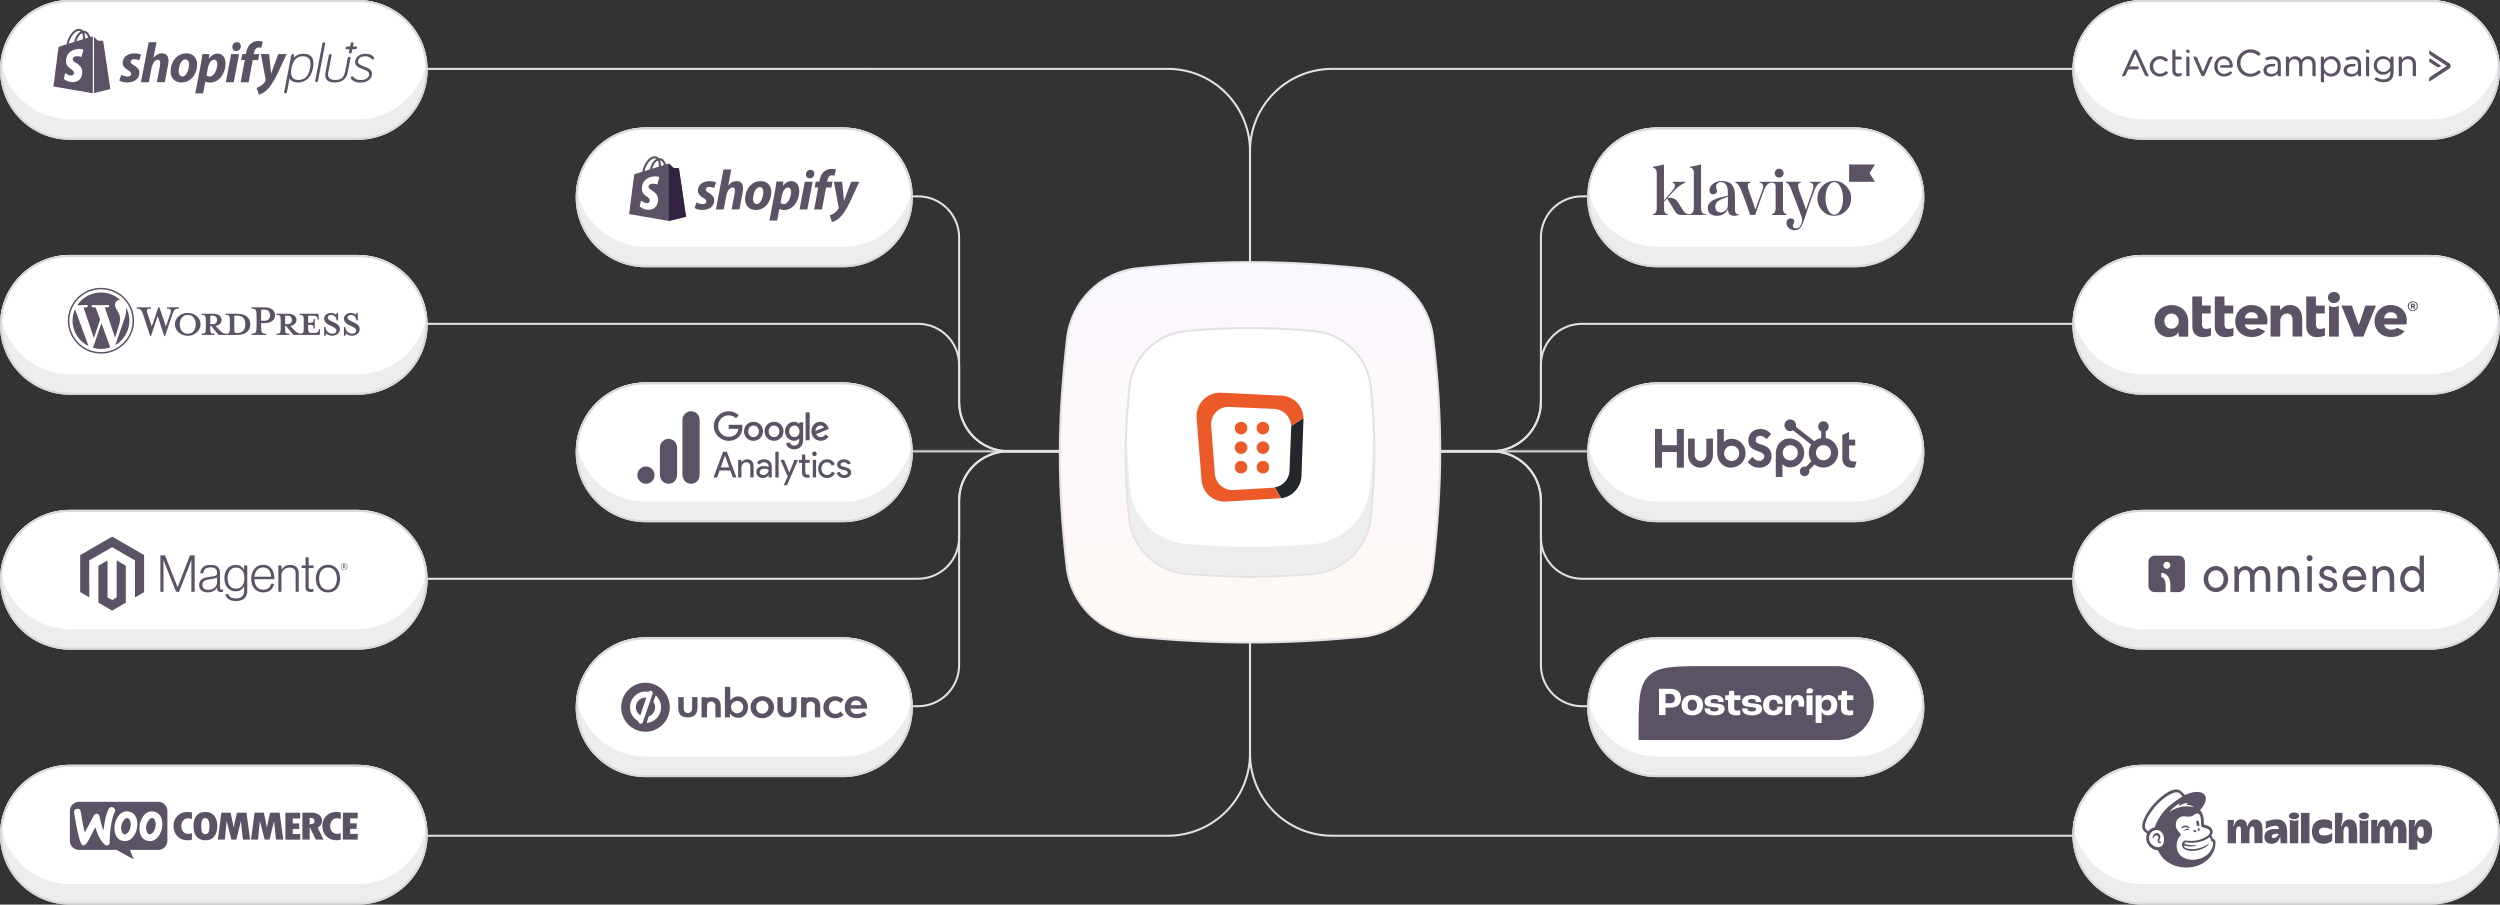 <svg xmlns="http://www.w3.org/2000/svg" xmlns:xlink="http://www.w3.org/1999/xlink" viewBox="0 0 1216 440"><rect x="0" y="0" width="1216" height="440" fill="#333333" stroke="none"/><defs><style>      .cls-1 {        fill: #ed5a29;      }      .cls-1, .cls-2, .cls-3, .cls-4, .cls-5, .cls-6, .cls-7, .cls-8 {        stroke-width: 0px;      }      .cls-2 {        fill-rule: evenodd;      }      .cls-2, .cls-8 {        fill: #5c5266;      }      .cls-3 {        fill: #312340;      }      .cls-4 {        fill: #fff;      }      .cls-5 {        fill: #ededed;      }      .cls-6 {        fill: #e4e1e5;      }      .cls-9 {        fill: url(#linear-gradient);      }      .cls-9, .cls-10 {        stroke: #e4e1e5;      }      .cls-10, .cls-11 {        fill: none;      }      .cls-7 {        fill: #23262a;      }      .cls-12 {        mask: url(#mask-1);      }      .cls-13 {        mask: url(#mask);      }      .cls-11 {        stroke: #d9d7db;      }    </style><mask id="mask" x="699.01" y="218" width="75" height="3" maskUnits="userSpaceOnUse"><g id="path-42-inside-1_14541_633" data-name="path-42-inside-1 14541 633"><path class="cls-4" d="m773.01,219h-73v1h73v-1Z"></path></g></mask><mask id="mask-1" x="442" y="218" width="75" height="3" maskUnits="userSpaceOnUse"><g id="path-50-inside-2_14541_633" data-name="path-50-inside-2 14541 633"><path class="cls-4" d="m443,219h73v1h-73v-1Z"></path></g></mask><linearGradient id="linear-gradient" x1="608" y1="314" x2="608" y2="130" gradientTransform="translate(0 442) scale(1 -1)" gradientUnits="userSpaceOnUse"><stop offset="0" stop-color="#fbf7ff"></stop><stop offset="1" stop-color="#fff9f5"></stop></linearGradient></defs><g id="Lines"><path class="cls-10" d="m608,312v54.5c0,22.09,17.91,40,40,40h361"></path><path class="cls-10" d="m773,343.5h-3.5c-11.05,0-20-8.95-20-20v-80c0-13.26-10.74-24-24-24h-25.49"></path><path class="cls-10" d="m1009,281.5h-239.5c-11.05,0-20-8.95-20-20v-18c0-13.26-10.74-24-24-24h-25.49"></path><g class="cls-13"><path class="cls-6" d="m773.01,219v-1h1v1h-1Zm-73,0h-1v-1h1v1Zm0,1v1h-1v-1h1Zm73,0h1v1h-1v-1Zm0,0h-73v-2h73v2Zm-72-1v1h-2v-1h2Zm-1,0h73v2h-73v-2Zm72,1v-1h2v1h-2Z"></path></g><path class="cls-10" d="m1009,157.5h-239.5c-11.05,0-20,8.95-20,20v18c0,13.26-10.74,24-24,24h-25.49"></path><path class="cls-10" d="m773,95.5h-3.5c-11.05,0-20,8.95-20,20v80c0,13.26-10.74,24-24,24h-25.49"></path><path class="cls-10" d="m608,128v-54.5c0-22.09,17.91-40,40-40h361"></path><path class="cls-10" d="m608,312v54.5c0,22.09-17.91,40-40,40H207.01"></path><path class="cls-10" d="m443.01,343.5h3.5c11.05,0,20-8.95,20-20v-80c0-13.26,10.74-24,24-24h25.49"></path><path class="cls-10" d="m207.01,281.5h239.5c11.05,0,20-8.95,20-20v-18c0-13.26,10.74-24,24-24h25.49"></path><g class="cls-12"><path class="cls-6" d="m443,219v-1h-1v1h1Zm73,0h1v-1h-1v1Zm0,1v1h1v-1h-1Zm-73,0h-1v1h1v-1Zm0,0h73v-2h-73v2Zm72-1v1h2v-1h-2Zm1,0h-73v2h73v-2Zm-72,1v-1h-2v1h2Z"></path></g><path class="cls-10" d="m207.01,157.5h239.5c11.05,0,20,8.95,20,20v18c0,13.26,10.74,24,24,24h25.49"></path><path class="cls-10" d="m443.01,95.5h3.5c11.05,0,20,8.95,20,20v80c0,13.26,10.74,24,24,24h25.49"></path><path class="cls-10" d="m608,128v-54.5c0-22.09-17.91-40-40-40H207"></path><path class="cls-9" d="m553.49,130.46c-18.07,1.82-32.42,16-34.46,34.05-4.56,40.28-4.78,71.19-.16,111.47,2.08,18.09,16.63,32.17,34.76,33.84,39.48,3.63,69.72,3.54,108.43,0,18.27-1.67,32.89-15.91,34.96-34.14,4.56-40.25,4.73-71.11.06-111.41-2.08-17.94-16.41-31.96-34.37-33.77-39.02-3.95-69.51-4.03-109.22-.03Z"></path></g><g id="Gray_Fills" data-name="Gray Fills"><path class="cls-5" d="m1216,406c0,9.39-3.8,17.89-9.96,24.04-6.15,6.16-14.65,9.96-24.04,9.96h-140c-18.78,0-34-15.22-34-34,0-1.7.12-3.37.36-5,1.09-7.39,4.55-14,9.6-19.04,6.15-6.16,14.65-9.96,24.04-9.96h140c17.08,0,31.22,12.59,33.64,29,.24,1.63.36,3.3.36,5Z"></path><path class="cls-5" d="m1216,282c0,18.78-15.22,34-34,34h-140c-18.78,0-34-15.22-34-34,0-1.7.12-3.37.36-5,2.42-16.41,16.56-29,33.64-29h140c17.08,0,31.22,12.59,33.64,29,.24,1.63.36,3.3.36,5Z"></path><path class="cls-5" d="m1216,158c0,18.78-15.22,34-34,34h-140c-18.78,0-34-15.22-34-34,0-1.7.12-3.37.36-5,2.42-16.41,16.56-29,33.64-29h140c17.08,0,31.22,12.59,33.64,29,.24,1.63.36,3.3.36,5Z"></path><path class="cls-5" d="m1216,34c0,18.78-15.22,34-34,34h-140c-18.78,0-34-15.22-34-34,0-1.7.12-3.37.36-5,2.42-16.41,16.56-29,33.64-29h140c17.08,0,31.22,12.59,33.64,29,.24,1.63.36,3.3.36,5Z"></path><path class="cls-5" d="m936,344c0,18.78-15.22,34-34,34h-96c-18.78,0-34-15.22-34-34,0-1.7.12-3.37.36-5,2.42-16.41,16.56-29,33.64-29h96c17.08,0,31.22,12.59,33.64,29,.24,1.63.36,3.3.36,5Z"></path><path class="cls-5" d="m936,220c0,18.78-15.22,34-34,34h-96c-18.78,0-34-15.22-34-34,0-1.7.12-3.37.36-5,2.42-16.41,16.56-29,33.64-29h96c17.08,0,31.22,12.59,33.64,29,.24,1.63.36,3.3.36,5Z"></path><path class="cls-5" d="m936,96c0,18.78-15.22,34-34,34h-96c-18.78,0-34-15.22-34-34,0-1.7.12-3.37.36-5,2.42-16.41,16.56-29,33.64-29h96c17.08,0,31.22,12.59,33.64,29,.24,1.63.36,3.3.36,5Z"></path><path class="cls-5" d="m666.22,251.76c-1.49,14.4-13.08,25.69-27.52,26.88-21.66,1.79-39.58,1.83-61.65,0-14.33-1.19-25.86-12.34-27.34-26.64-1.42-13.69-1.94-25.84-1.62-38.31.22-8.15.79-16.43,1.72-25.38,1.48-14.27,12.85-25.51,27.14-26.81,22.26-2.02,40.36-1.98,62.26.02,14.2,1.31,25.56,12.42,27.05,26.6.9,8.64,1.45,16.65,1.65,24.52.33,12.76-.25,25.13-1.69,39.12Z"></path><path class="cls-5" d="m444,344c0,9.39-3.8,17.89-9.96,24.04-6.15,6.16-14.65,9.96-24.04,9.96h-96c-18.78,0-34-15.22-34-34,0-1.7.12-3.37.36-5,1.09-7.39,4.55-14,9.6-19.04,6.15-6.16,14.65-9.96,24.04-9.96h96c17.08,0,31.22,12.59,33.64,29,.24,1.63.36,3.3.36,5Z"></path><path class="cls-5" d="m444,220c0,9.39-3.8,17.89-9.96,24.04-6.15,6.16-14.65,9.96-24.04,9.96h-96c-18.78,0-34-15.22-34-34,0-1.7.12-3.37.36-5,1.09-7.39,4.55-14,9.6-19.04,6.15-6.16,14.65-9.96,24.04-9.96h96c17.08,0,31.22,12.59,33.64,29,.24,1.63.36,3.3.36,5Z"></path><path class="cls-5" d="m444,96c0,9.39-3.8,17.89-9.96,24.04-6.15,6.16-14.65,9.96-24.04,9.96h-96c-18.78,0-34-15.22-34-34,0-1.7.12-3.37.36-5,1.09-7.39,4.55-14,9.6-19.04,6.15-6.16,14.65-9.96,24.04-9.96h96c17.08,0,31.22,12.59,33.64,29,.24,1.63.36,3.3.36,5Z"></path><path class="cls-5" d="m208,406c0,9.39-3.8,17.89-9.96,24.04-6.15,6.16-14.65,9.96-24.04,9.96H34c-18.78,0-34-15.22-34-34,0-1.7.12-3.37.36-5,1.09-7.39,4.55-14,9.6-19.04,6.15-6.16,14.65-9.96,24.04-9.96h140c17.08,0,31.22,12.59,33.64,29,.24,1.63.36,3.3.36,5Z"></path><path class="cls-5" d="m208,282c0,9.39-3.8,17.89-9.96,24.04-6.15,6.16-14.65,9.96-24.04,9.96H34c-18.78,0-34-15.22-34-34,0-1.7.12-3.37.36-5,1.09-7.39,4.55-14,9.6-19.04,6.15-6.16,14.65-9.96,24.04-9.96h140c17.08,0,31.22,12.59,33.64,29,.24,1.63.36,3.3.36,5Z"></path><path class="cls-5" d="m208,158c0,9.39-3.8,17.89-9.96,24.04-6.15,6.16-14.65,9.96-24.04,9.96H34c-18.78,0-34-15.22-34-34,0-1.7.12-3.37.36-5,1.09-7.39,4.55-14,9.6-19.04,6.15-6.16,14.65-9.96,24.04-9.96h140c17.08,0,31.22,12.59,33.64,29,.24,1.63.36,3.3.36,5Z"></path><path class="cls-5" d="m208,34c0,9.39-3.8,17.89-9.96,24.04-6.15,6.16-14.65,9.96-24.04,9.96H34C15.22,68,0,52.78,0,34c0-1.7.12-3.37.36-5,1.09-7.39,4.55-14,9.6-19.04C16.11,3.8,24.61,0,34,0h140c17.08,0,31.22,12.59,33.64,29,.24,1.63.36,3.3.36,5Z"></path></g><g id="White_Fills" data-name="White Fills"><path class="cls-4" d="m1215.64,401c-1.09,7.39-4.55,14-9.6,19.04-6.15,6.16-14.65,9.96-24.04,9.96h-140c-17.08,0-31.22-12.59-33.64-29,1.09-7.39,4.55-14,9.6-19.04,6.15-6.16,14.65-9.96,24.04-9.96h140c17.08,0,31.22,12.59,33.64,29Z"></path><path class="cls-4" d="m1215.64,277c-2.42,16.41-16.56,29-33.64,29h-140c-17.08,0-31.22-12.59-33.64-29,2.42-16.41,16.56-29,33.64-29h140c17.08,0,31.22,12.59,33.64,29Z"></path><path class="cls-4" d="m1215.64,153c-2.42,16.41-16.56,29-33.64,29h-140c-17.08,0-31.22-12.59-33.64-29,2.42-16.41,16.56-29,33.64-29h140c17.08,0,31.22,12.59,33.64,29Z"></path><path class="cls-4" d="m1215.64,29c-2.42,16.41-16.56,29-33.64,29h-140c-17.08,0-31.22-12.59-33.64-29,2.42-16.41,16.56-29,33.64-29h140c17.08,0,31.22,12.59,33.64,29Z"></path><path class="cls-4" d="m935.64,339c-2.42,16.41-16.56,29-33.64,29h-96c-17.08,0-31.22-12.59-33.64-29,2.42-16.41,16.56-29,33.64-29h96c17.08,0,31.22,12.59,33.64,29Z"></path><path class="cls-4" d="m935.64,215c-2.42,16.41-16.56,29-33.64,29h-96c-17.08,0-31.22-12.59-33.64-29,2.42-16.41,16.56-29,33.64-29h96c17.08,0,31.22,12.59,33.64,29Z"></path><path class="cls-4" d="m935.64,91c-2.42,16.41-16.56,29-33.64,29h-96c-17.08,0-31.22-12.59-33.64-29,2.42-16.41,16.56-29,33.64-29h96c17.08,0,31.22,12.59,33.64,29Z"></path><path class="cls-4" d="m667.91,212.64c-.21,8.06-.78,16.27-1.69,25.12-1.49,14.4-13.08,25.69-27.52,26.88-21.66,1.79-39.58,1.83-61.65,0-14.33-1.19-25.86-12.34-27.34-26.64-.89-8.56-1.43-16.51-1.62-24.31.22-8.15.79-16.43,1.72-25.38,1.48-14.27,12.85-25.51,27.14-26.81,22.26-2.02,40.36-1.98,62.26.02,14.2,1.31,25.56,12.42,27.05,26.6.9,8.64,1.45,16.65,1.65,24.52Z"></path><path class="cls-4" d="m443.64,339c-1.09,7.39-4.55,14-9.6,19.04-6.15,6.16-14.65,9.96-24.04,9.96h-96c-17.08,0-31.22-12.59-33.64-29,1.09-7.39,4.55-14,9.6-19.04,6.15-6.16,14.65-9.96,24.04-9.96h96c17.08,0,31.22,12.59,33.64,29Z"></path><path class="cls-4" d="m443.64,215c-1.09,7.39-4.55,14-9.6,19.04-6.15,6.16-14.65,9.96-24.04,9.96h-96c-17.08,0-31.22-12.59-33.64-29,1.09-7.39,4.55-14,9.6-19.04,6.15-6.16,14.65-9.96,24.04-9.96h96c17.08,0,31.22,12.59,33.64,29Z"></path><path class="cls-4" d="m443.64,91c-1.09,7.39-4.55,14-9.6,19.04-6.15,6.16-14.65,9.96-24.04,9.96h-96c-17.08,0-31.22-12.59-33.64-29,1.09-7.39,4.55-14,9.6-19.04,6.15-6.16,14.65-9.96,24.04-9.96h96c17.08,0,31.22,12.59,33.64,29Z"></path><path class="cls-4" d="m207.64,401c-1.09,7.39-4.55,14-9.6,19.04-6.15,6.16-14.65,9.96-24.04,9.96H34c-17.08,0-31.22-12.59-33.64-29,1.09-7.39,4.55-14,9.6-19.04,6.15-6.16,14.65-9.96,24.04-9.96h140c17.08,0,31.22,12.59,33.64,29Z"></path><path class="cls-4" d="m207.64,277c-1.09,7.39-4.55,14-9.6,19.04-6.15,6.16-14.65,9.96-24.04,9.96H34c-17.08,0-31.22-12.59-33.64-29,1.09-7.39,4.55-14,9.6-19.04,6.15-6.16,14.65-9.96,24.04-9.96h140c17.08,0,31.22,12.59,33.64,29Z"></path><path class="cls-4" d="m207.64,153c-1.09,7.39-4.55,14-9.6,19.04-6.15,6.16-14.65,9.96-24.04,9.96H34c-17.08,0-31.22-12.59-33.64-29,1.09-7.39,4.55-14,9.6-19.04,6.15-6.16,14.65-9.96,24.04-9.96h140c17.08,0,31.22,12.59,33.64,29Z"></path><path class="cls-4" d="m207.64,29c-1.09,7.39-4.55,14-9.6,19.04-6.15,6.16-14.65,9.96-24.04,9.96H34C16.92,58,2.78,45.41.36,29c1.09-7.39,4.55-14,9.6-19.04C16.11,3.8,24.61,0,34,0h140c17.08,0,31.22,12.59,33.64,29Z"></path></g><g id="Strokes"><path class="cls-11" d="m1042,372.5h140c18.5,0,33.5,15,33.5,33.5h0c0,18.5-15,33.5-33.5,33.5h-140c-18.5,0-33.5-15-33.5-33.5h0c0-18.5,15-33.5,33.5-33.5Z"></path><path class="cls-11" d="m1215.5,282c0-18.5-15-33.5-33.5-33.5h-140c-18.5,0-33.5,15-33.5,33.5s15,33.5,33.5,33.5h140c18.5,0,33.5-15,33.5-33.5Z"></path><path class="cls-11" d="m1215.5,158c0-18.5-15-33.5-33.5-33.5h-140c-18.5,0-33.5,15-33.5,33.5s15,33.5,33.5,33.5h140c18.5,0,33.5-15,33.5-33.5Z"></path><path class="cls-11" d="m1215.5,34c0-18.5-15-33.5-33.5-33.5h-140c-18.5,0-33.5,15-33.5,33.5s15,33.5,33.5,33.5h140c18.5,0,33.5-15,33.5-33.5Z"></path><path class="cls-11" d="m935.5,344c0-18.5-15-33.5-33.5-33.5h-96c-18.5,0-33.5,15-33.5,33.5s15,33.5,33.5,33.5h96c18.5,0,33.5-15,33.5-33.5Z"></path><path class="cls-11" d="m935.5,220c0-18.5-15-33.5-33.5-33.5h-96c-18.5,0-33.5,15-33.5,33.5s15,33.5,33.5,33.5h96c18.5,0,33.5-15,33.5-33.5Z"></path><path class="cls-11" d="m772.5,96c0-18.5,15-33.5,33.5-33.5h96c18.5,0,33.5,15,33.5,33.5s-15,33.5-33.5,33.5h-96c-18.5,0-33.5-15-33.5-33.5Z"></path><path class="cls-11" d="m314,310.5h96c18.5,0,33.5,15,33.5,33.5h0c0,18.5-15,33.5-33.5,33.5h-96c-18.5,0-33.5-15-33.5-33.5h0c0-18.5,15-33.5,33.5-33.5Z"></path><path class="cls-11" d="m314,186.5h96c18.5,0,33.5,15,33.5,33.5h0c0,18.5-15,33.5-33.5,33.5h-96c-18.5,0-33.5-15-33.5-33.5h0c0-18.5,15-33.5,33.5-33.5Z"></path><path class="cls-11" d="m314,62.5h96c18.5,0,33.5,15,33.5,33.5h0c0,18.5-15,33.5-33.5,33.5h-96c-18.5,0-33.5-15-33.5-33.5h0c0-18.5,15-33.5,33.5-33.5Z"></path><path class="cls-11" d="m34,372.5h140c18.5,0,33.5,15,33.5,33.5h0c0,18.5-15,33.5-33.5,33.5H34c-18.5,0-33.5-15-33.5-33.5h0c0-18.5,15-33.5,33.5-33.5Z"></path><path class="cls-11" d="m34,248.5h140c18.5,0,33.5,15,33.5,33.5h0c0,18.5-15,33.5-33.5,33.5H34c-18.5,0-33.5-15-33.5-33.5h0c0-18.5,15-33.5,33.5-33.5Z"></path><path class="cls-11" d="m34,124.5h140c18.5,0,33.5,15,33.5,33.5h0c0,18.5-15,33.5-33.5,33.5H34c-18.5,0-33.5-15-33.5-33.5h0c0-18.5,15-33.5,33.5-33.5Z"></path><path class="cls-11" d="m34,.5h140c18.5,0,33.5,15,33.5,33.5h0c0,18.5-15,33.5-33.5,33.5H34C15.5,67.5.5,52.5.5,34h0C.5,15.5,15.5.5,34,.5Z"></path><path class="cls-10" d="m576.9,161.01c-14.52,1.32-26.08,12.75-27.58,27.25-2.35,22.68-2.46,41.12-.11,63.79,1.51,14.54,13.24,25.88,27.8,27.09,22.09,1.83,40.04,1.79,61.73,0,14.67-1.21,26.46-12.68,27.97-27.33,2.34-22.65,2.42-41.06.04-63.74-1.51-14.42-13.06-25.71-27.49-27.04-21.94-2.01-40.07-2.05-62.36-.02Z"></path></g><g id="Logos"><path class="cls-2" d="m1076.28,408.03c0-.09-.1-.42-.26-.94l-.35-.78c.61-.87.61-1.72.51-2.14-.09-.52-.35-1.04-.77-1.55-.43-.52-1.46-1.03-2.75-1.39l-.68-.17s0-1.65-.1-2.33c0-.52-.09-1.29-.35-2.07-.26-1.04-.77-1.98-1.46-2.59,1.72-1.81,2.85-3.88,2.85-5.6,0-3.27-4.04-4.3-9.12-2.23l-1.03.42s-1.88-1.88-1.98-1.88c-5.57-4.98-23.35,14.88-17.69,19.7l1.2,1.03c-.36.87-.43,1.81-.36,2.85.17,1.29.87,2.59,1.88,3.62,1.04.94,2.4,1.55,3.79,1.55,2.23,5.17,7.31,8.25,13.23,8.44,6.36.16,11.77-2.85,14-8.18.17-.35.78-2.07.78-3.62.14-1.58-.73-2.16-1.34-2.16Zm-26.13,4.04c-.05,0-.11,0-.18.02-.14.02-.3.05-.43-.02-1.88-.09-4.04-1.81-4.21-3.88-.16-2.23.94-3.95,3.01-4.4.26-.09.52-.09.87-.09,1.13.09,2.84.94,3.26,3.43.33,2.35-.16,4.58-2.32,4.94Zm-2.14-9.64c-1.29.26-2.4.94-3.1,1.98-.42-.35-1.2-1.04-1.29-1.29-1.13-2.07,1.19-6.18,2.84-8.44,3.95-5.67,10.22-9.97,13.06-9.22.52.16,2.07,1.97,2.07,1.97,0,0-2.91,1.65-5.59,3.88-3.62,2.68-6.37,6.73-7.99,11.12Zm20.28,8.77l.09-.09c0-.09-.09-.09-.09-.09,0,0-3.01.42-5.85-.61.29-.86.87-.76,1.79-.61.19.03.39.06.6.09,2.24.17,4.3-.16,5.76-.61,1.29-.35,3.01-1.13,4.3-2.14.42.94.61,2.07.61,2.07,0,0,.35-.09.61.1.26.16.43.52.35,1.39-.25,1.72-1.03,3.01-2.13,4.3-.68.78-1.65,1.46-2.66,1.98-.52.26-1.13.52-1.71.68-4.66,1.46-9.29-.09-10.74-3.62-.03-.07-.05-.13-.08-.2h0c-.09-.2-.18-.41-.18-.67-.61-2.33-.09-5.08,1.64-6.8.1-.09.17-.26.17-.42,0-.14-.07-.23-.14-.31l-.03-.04c-.11-.17-.29-.36-.49-.58h0c-.82-.91-2.08-2.3-1.74-4.59.26-2.07,2.07-3.43,3.69-3.36h.42c.37,0,.75.05,1.09.09.3.04.57.07.79.07.94,0,1.88-.09,2.92-.94.06-.04.11-.08.17-.13h0c.27-.21.52-.41.96-.48.02,0,.05,0,.08-.02.07-.02.16-.05.34.02.26,0,.52.09.68.26.83.58.93,1.76,1.02,2.76h0s.01.15.01.15c0,.35.03.94.06,1.45h0c.02.39.04.73.04.88.09.87.26,1.04.77,1.2.26.09.52.17.87.26,1.13.35,1.81.61,2.23,1.03.26.26.36.52.43.78.16.94-.78,2.14-3.1,3.27-2.59,1.2-5.6,1.46-7.73,1.2l-.78-.09c-1.72-.26-2.66,1.98-1.64,3.43.68.94,2.49,1.65,4.2,1.65,4.14,0,7.31-1.72,8.44-3.27l.09-.16c.09-.09,0-.17-.09-.09-.94.68-5.24,3.27-9.8,2.49,0,0-.52-.09-1.04-.26-.42-.16-1.19-.52-1.38-1.39,3.85,1.13,6.18,0,6.18,0Zm-12.9-16.51c1.38-1.65,3.17-3.1,4.72-3.88.06,0,.09.03.09.09-.03.09-.08.21-.14.33h0c-.11.22-.23.48-.28.71,0,.09.1.09.1.09.94-.68,2.65-1.39,4.13-1.46.1,0,.1.09.1.09-.17.11-.3.25-.44.42-.08.09-.16.18-.25.27,0,0,0,.09.1.09,1.03,0,2.49.35,3.43.94.09,0,0,.16-.1.16-1.45-.35-3.78-.61-6.27,0-2.23.52-3.88,1.39-5.07,2.23-.02,0-.04,0-.05,0-.09-.02-.13-.02-.07-.09Zm14.28,7.22h-.77c-.26-.26-.45-.68-.52-1.2-.16-.87-.16-1.55.35-1.65.52-.07.78.52.94,1.39.17.59.17,1.11,0,1.46Zm-4.65.94c-.07.09-.33,0-.68-.16-.35-.17-.87-.35-1.39-.33-.57.05-1.11.22-1.45.33h0c-.18.05-.3.1-.36.1-.07,0-.16,0-.16-.09-.09-.19.16-.45.42-.61.78-.61,1.72-.71,2.59-.35.33.16.77.42.94.78.02.05.05.09.07.12h0c.06.1.09.16.02.23Zm-1.46.26c-.51.09-.77.26-.94.42-.16.16-.25.26-.25.35v.09h.09c.09,0,.35-.09.35-.09.68-.26,1.13-.26,1.55-.17.11,0,.19.02.25.03.09.02.13.03.18-.03v-.16c-.03-.26-.54-.52-1.23-.45Zm4.66,1.39c-.19.26-.52.33-.87.17-.35-.17-.61-.52-.43-.78.19-.26.52-.33.87-.17.33.17.52.52.43.78Zm1.27-1.72c-.26,0-.52.26-.52.68,0,.35.16.68.52.68.25,0,.51-.26.51-.68-.07-.35-.26-.68-.51-.68Zm-18.47,6.7c.09-.09.16-.09.26,0,0,.03,0,.05.01.07.01.04.03.07-.04.17,0,.17-.35.42-.77.42-.43-.07-.94-.42-1.04-1.2,0-.45.1-.87.36-1.13.18-.52,0-1.04-.43-1.29-.26-.16-.61-.26-.87-.16-.26,0-.51.16-.68.42-.16.26-.26.45-.26.61v.09c-.09.26-.26.35-.35.35-.07,0-.16-.07-.16-.16-.07-.33,0-1.2.61-1.88.35-.45.94-.7,1.55-.61s1.03.42,1.38,1.04c.45.78.1,1.55-.16,2.07l-.09.16c-.1.35-.07.61,0,.78.07.16.25.26.42.26h.26Zm123.87-8.44c.43-.94,1.39-2.49,3.53-2.49,2.75,0,4.56,2.07,4.58,5.95,0,3.43-1.46,5.92-4.46,5.92-1.37,0-2.24-.85-2.75-1.72v4.56h-4.14v-14.46h3.01s.16.85-.1,1.98c-.18.52-.35,1.04-.09,1.04.12,0,.15-.09.26-.37.04-.11.09-.24.16-.41Zm.78,3.79c0,1.65.7,2.85,1.64,2.85,1.2,0,1.63-.94,1.65-2.85,0-1.81-.52-2.85-1.65-2.85-.96,0-1.64,1.2-1.64,2.85Zm-79-6.28c-1.81,0-2.65,1.46-3.1,2.33-.09.19-.15.36-.2.51h0c-.09.26-.15.43-.32.43-.15,0-.15-.12-.17-.38-.01-.18-.02-.43-.08-.75-.26-1.04-1.13-2.14-2.92-2.14-1.88,0-2.75,1.65-3.1,2.49-.07.17-.12.3-.16.41-.11.28-.14.37-.26.37-.26,0-.1-.52.09-1.04.26-1.13.09-1.98.09-1.98h-3v11.36h4.04v-5.67c0-1.13.42-2.49,1.29-2.49.94,0,1.13.68,1.13,1.98v6.18h4.13v-5.67c0-1.03.43-2.49,1.3-2.49.94,0,1.12,1.03,1.12,1.98v6.11h3.95v-6.7c-.04-2.94-1.08-4.84-3.83-4.84Zm69.81,0c-1.81,0-2.65,1.46-3.1,2.33-.09.19-.15.36-.2.51h0c-.09.26-.15.43-.32.43-.15,0-.15-.15-.17-.4,0-.19-.02-.43-.09-.72-.35-1.04-1.03-2.14-2.91-2.14s-2.75,1.65-3.1,2.49c-.07.17-.12.3-.16.41-.11.28-.14.37-.26.37-.26,0-.1-.52.09-1.04.26-1.13.09-1.98.09-1.98h-3v11.36h4.13v-5.67c0-1.13.43-2.49,1.29-2.49.94,0,1.13.68,1.13,1.98v6.18h4.14v-5.67c0-1.03.42-2.49,1.29-2.49.94,0,1.13,1.03,1.13,1.98v6.11h4.04v-6.7c-.24-2.94-1.27-4.84-4.02-4.84Zm-58.98,0c-3.17,0-5.42,1.13-5.42,1.13v3.43s2.49-1.46,4.55-1.46c1.65,0,1.81.87,1.72,1.65,0,0-.42-.09-1.88-.09-3.36,0-5.08,1.55-5.08,3.95s1.88,3.27,3.53,3.27c2.33,0,3.36-1.55,3.69-2.33.11-.22.17-.4.22-.55.07-.2.11-.32.2-.32.2,0,.19.15.18.45h0c-.01.09-.01.2-.01.33h0c0,.87,0,1.55.16,2.14h3.13v-5.6c-.1-3.5-1.3-6-4.99-6Zm-1.03,8.96c-.94.26-1.46-.09-1.46-.68,0-.87.94-1.29,2.24-1.29.61,0,1.12.09,1.12.09-.02.33-.87,1.62-1.9,1.88Zm12.71-12.13h4.14v14.79h-4.14v-14.79Zm8.7,9.12c0-1.03.94-1.98,2.65-1.98s3.2.81,3.69,1.08c.04.02.07.04.09.05v-3.97s-1.19-1.13-4.13-1.13c-3.1,0-5.66,1.81-5.66,5.76s2.32,6.11,5.66,6.11c2.58,0,4.2-1.46,4.2-1.46v-3.79c-.07.04-.16.09-.27.15-.65.36-1.88,1.05-3.51,1.05-2.04.09-2.72-.85-2.72-1.88Zm14.78-5.95c-2.4,0-3.27,2.23-3.43,2.66-.17.42-.26.61-.43.61-.26,0-.09-.52,0-.78l.02-.07.03-.1c.19-.68.56-2.06.56-3.79,0-1.29-.16-1.72-.16-1.72h-3.53v14.79h4.14v-5.67c0-.94.35-2.49,1.39-2.49.87,0,1.12.61,1.12,1.88v6.28h4.14v-6.02c-.17-2.92-.59-5.6-3.85-5.6Zm5.07.26v11.36h4.14v-11.36s-.68.42-2.07.42c-1.39-.07-2.07-.42-2.07-.42Zm4.56-1.98c0,.91-1.12,1.65-2.49,1.65s-2.49-.74-2.49-1.65,1.11-1.65,2.49-1.65,2.49.74,2.49,1.65Zm-38.51,1.98v11.36h4.11v-11.36s-.68.42-2.07.42c0-.07-2.04-.42-2.04-.42Zm4.53-1.98c0,.91-1.11,1.65-2.49,1.65s-2.49-.74-2.49-1.65,1.12-1.65,2.49-1.65,2.49.74,2.49,1.65Z"></path><path class="cls-2" d="m1123.39,272.93c.81,0,1.46-.65,1.46-1.46s-.65-1.46-1.46-1.46-1.46.66-1.46,1.46.65,1.46,1.46,1.46Zm-25.61,2.91c.66-.35,1.4-.52,2.15-.52h-.02c2.86,0,4.35,2.37,4.35,5.8v6.72h-2.19v-5.97c0-2.4-.29-4.66-2.43-4.66-1.58,0-2.93,1.22-3.01,3.4v7.24h-2.18v-5.97c0-2.4-.3-4.66-2.44-4.66-1.61,0-3,1.29-3,3.57v7.06h-2.19v-12.4h1.43l.42,1.39h.35c.41-.51.94-.92,1.55-1.18.6-.26,1.26-.38,1.91-.33.66.05,1.29.25,1.85.6.56.35,1.03.82,1.37,1.39h.41c.43-.61,1-1.12,1.67-1.46Zm-23.74,5.83c0,2.43,1.54,4.29,3.77,4.29s3.78-1.86,3.78-4.29-1.54-4.29-3.78-4.29-3.77,1.87-3.77,4.29Zm-2.19,0c0-3.68,2.86-6.34,5.96-6.34s5.97,2.66,5.97,6.34-2.86,6.34-5.97,6.34-5.96-2.66-5.96-6.34Zm41.84-6.34c-.68-.03-1.36.1-1.99.36-.63.26-1.19.67-1.65,1.17h-.3l-.44-1.43h-1.43v12.4h2.18v-7.05c0-2.18,1.48-3.57,3.33-3.57,2.45,0,2.82,2.46,2.82,4.67v5.97h2.17v-6.73c0-3.45-1.55-5.8-4.69-5.8h0Zm8.61.12h2.18v12.4h-2.18v-12.4Zm7.92,3.23c0,1.14,1.17,1.54,2.39,1.87h.01c1.89.5,4.2,1.14,4.2,3.7,0,2.31-1.86,3.68-4.29,3.68-2.86,0-4.72-1.86-4.72-4.13h2.01c0,1.54,1.32,2.34,2.68,2.34,1.17,0,2.26-.52,2.26-1.79s-1.21-1.66-2.58-2.04c-1.69-.45-4-1.12-4-3.61,0-2.21,1.82-3.46,4.1-3.46,2.77,0,4.29,1.82,4.29,3.53h-2.02c0-.92-.97-1.76-2.29-1.76-1.14,0-2.04.65-2.04,1.67Zm11.44,1.67c.39-1.99,1.78-3.26,3.62-3.26s3.12,1.35,3.41,3.26h-7.03Zm3.65-5.1c-3.1,0-5.89,2.39-5.89,6.24s2.79,6.44,5.92,6.44c1.15,0,2.27-.35,3.22-.99.95-.64,1.69-1.55,2.13-2.62h-2.29c-.33.51-.78.93-1.32,1.21-.54.28-1.14.41-1.74.38-2.14,0-3.58-1.43-3.78-3.75h9.4c.25-4.7-2.66-6.91-5.65-6.91Zm12.54.44c.63-.27,1.31-.39,1.99-.36h0c3.15,0,4.71,2.35,4.71,5.8v6.73h-2.18v-5.97c0-2.21-.37-4.67-2.82-4.67-1.86,0-3.34,1.39-3.34,3.57v7.05h-2.18v-12.4h1.43l.45,1.43h.3c.45-.51,1.01-.91,1.64-1.17Zm15.49,10.25c-1.86,0-3.71-1.61-3.71-4.29s1.85-4.29,3.71-4.29c1.63,0,3.56,1.24,3.56,4.29s-1.91,4.29-3.56,4.29Zm3.56-15.74v7.08c-.4-.62-.95-1.14-1.61-1.48-.65-.35-1.38-.52-2.12-.5-3.15,0-5.73,2.65-5.73,6.33s2.58,6.33,5.73,6.33c.68.02,1.36-.12,1.97-.42.62-.3,1.15-.74,1.56-1.29h.39l.48,1.59h1.43v-17.63h-2.1Zm-128.83.06h11.6c.82,0,1.6.32,2.17.9.58.58.9,1.36.9,2.17v11.61c0,.82-.32,1.6-.9,2.17-.57.58-1.35.9-2.17.9h-4.01v-3.34c0-3.62-1.47-5.82-4.43-6.09v2.01c1.82.54,2.13,2.42,2.13,4.87v2.54h-5.29c-.4,0-.8-.08-1.17-.23s-.71-.38-1-.67c-.28-.28-.51-.62-.67-1-.15-.37-.23-.77-.23-1.18v-11.6c0-.4.08-.8.23-1.18.16-.37.39-.71.67-1,.29-.29.63-.51,1-.67.37-.15.77-.23,1.17-.23Zm4.94,6.13c.28.19.61.29.94.28.45,0,.89-.18,1.2-.5.32-.32.5-.75.5-1.2,0-.34-.1-.67-.29-.95-.18-.28-.45-.5-.76-.63-.31-.13-.66-.16-.99-.1-.33.07-.63.23-.87.47-.23.24-.4.54-.46.87-.07.33-.03.67.1.98.13.31.35.58.63.76Z"></path><path class="cls-8" d="m1174.68,148.49c0-.49-.34-.81-.91-.81l-1.11.02.02,2.48h.6v-.85h.37l.53.85h.71l-.63-.96c.13-.07.23-.18.31-.31.07-.13.11-.28.11-.43Zm-1.03.33h-.39v-.63h.45c.08,0,.16.01.22.06.07.05.11.12.12.2v.02c0,.05-.01.1-.03.14-.02.05-.05.09-.09.12-.04.03-.08.06-.13.07-.05.01-.1.02-.15.01Zm-89.92,11.14c-1.03,0-1.74-.81-1.74-2.01v-5.47h4.26v-3.86h-4.25l-.04-4.43h-4.7l.04,14.76c0,2.99,1.99,5.02,4.9,5.02,1.54,0,3-.22,4.16-.75v-3.76c-.82.38-1.72.56-2.63.51Zm11.23-11.59c-4.37,0-7.74,3.42-7.74,7.95s3.37,7.62,8.01,7.62c2.61,0,5.06-.93,6.56-2.87l-3.6-1.65c-.73.67-1.85.93-2.84.93-1.62,0-3.24-.83-3.47-2.54h10.77c.16-.61.24-1.24.24-1.87,0-4.66-3.39-7.58-7.92-7.58h-.01Zm-3.08,6.47c.14-2.03,1.6-2.97,3.21-2.97,1.8,0,3.16,1.02,3.16,2.77v.2h-6.37Zm-19.09,5.12c-1.03,0-1.74-.81-1.74-2.01v-5.47h4.25v-3.86h-4.24l-.04-4.43h-4.71l.04,14.76c0,2.99,1.99,5.02,4.91,5.02,1.54,0,3-.22,4.15-.75v-3.76c-.82.38-1.72.56-2.62.51Zm-16.52-11.59c-4.03,0-8.27,2.66-8.27,8.03,0,4.47,3,7.6,6.79,7.6,2.17,0,3.81-.87,4.89-2.42l.14,2.16h4.55v-7.16c0-5.45-4.01-8.21-8.1-8.21Zm0,11.51c-2.05,0-3.53-1.52-3.53-3.68s1.46-3.68,3.53-3.68c1.91,0,3.49,1.67,3.49,3.68s-1.58,3.68-3.49,3.68Zm117.28-13.32c-1.48.02-2.44.98-2.41,2.4.02,1.42.99,2.36,2.47,2.34,1.44-.02,2.41-.98,2.39-2.42-.02-1.44-.99-2.34-2.45-2.32Zm.06,4.33c-1.16.02-1.95-.75-1.95-1.93s.75-1.97,1.91-1.99c1.15-.02,1.92.75,1.94,1.95,0,1.16-.77,1.95-1.89,1.97h-.01Zm-23.05-2.26l-3.28,9.56-3.33-9.56h-5.1l6.12,15.09h4.58l6.12-15.09h-5.11Zm12.18-.26c-4.37,0-7.74,3.42-7.74,7.95s3.37,7.62,8.01,7.62c2.61,0,5.06-.93,6.56-2.87l-3.6-1.65c-.73.67-1.85.93-2.84.93-1.62,0-3.24-.83-3.47-2.54h10.77c.16-.61.24-1.24.24-1.87,0-4.66-3.39-7.58-7.93-7.58Zm3.29,6.47h-6.37c.15-2.03,1.6-2.97,3.21-2.97,1.8,0,3.16,1.02,3.16,2.77v.2Zm-30.81-12.83c-1.66,0-2.92,1.12-2.92,2.68s1.26,2.72,2.92,2.72,2.92-1.14,2.92-2.72-1.24-2.68-2.92-2.68Zm-21.35,6.34c-.95-.02-1.88.22-2.72.67-.83.46-1.54,1.12-2.04,1.93l-.16-2.32h-4.54v15.09h4.7v-7.91c.1-1.89,1.62-3.34,3.29-3.34,1.86,0,2.71,1.4,2.71,3.17v8.05h4.68v-8.78c0-3.82-2.32-6.57-5.92-6.57Zm14.36,11.61c-1.04,0-1.75-.81-1.75-2.01v-5.47h4.26v-3.86h-4.26l-.04-4.43h-4.7l.04,14.76c0,2.99,1.99,5.02,4.9,5.02,1.55,0,3-.22,4.16-.75v-3.76c-.82.38-1.71.56-2.61.51Zm4.62-11.33v15.09h4.74v-15.09c-.7.47-1.53.72-2.37.72s-1.67-.25-2.37-.72Z"></path><path class="cls-2" d="m1099.66,26.1h-.01s.01,0,.01,0h0Zm-.01,0c-1.32-1.36-3.15-2.13-5.05-2.09-3.58-.04-6.52,2.8-6.57,6.37v.3c-.12,3.54,2.66,6.51,6.22,6.63h.26c1.99.02,3.89-.81,5.21-2.29l-.63-.63c-.24-.21-.6-.21-.84,0-.99.96-2.31,1.49-3.69,1.49-2.73,0-4.83-2.29-4.83-5.19s2.07-5.13,4.83-5.13c1.33.03,2.6.52,3.6,1.39.25.2.62.17.84-.06l.65-.78Zm-38.53,9.3c-.46.22-.95.35-1.46.37-.71.11-1.38-.38-1.49-1.09-.02-.13-.02-.26,0-.4v-5.37h2.98v-.77c0-.35-.29-.63-.63-.63h-2.35v-2.74c0-.35-.29-.63-.63-.63h-.92v10.39c-.03,1.47,1.14,2.69,2.62,2.71h.02c.65.02,1.31-.13,1.89-.43l-.03-1.42Zm3.84-9.69h-.93c-.35,0-.63-.28-.63-.63v-.92h.93c.35,0,.63.28.63.63v.92Zm19.47,9.19c.23-.21.58-.21.81,0h0s.58.49.58.49c-.99,1.19-2.46,1.87-4.01,1.85h-.22c-2.63-.12-4.67-2.34-4.55-4.96,0-2.84,1.95-4.97,4.59-4.97,2.47,0,4.33,1.86,4.43,4.79v.03c-.01.44-.36.79-.8.79h-5.34v-.59c0-.35.29-.63.64-.63h3.97v-.13c0-1.61-1.3-2.9-2.92-2.9s-2.98,1.11-2.98,3.61,1.53,3.61,3.23,3.61c.95,0,1.87-.35,2.57-.99Zm20.87-7.53c-1.22,0-2.43.3-3.53.84l.31.71s.01,0,.01.01c0,.02.01.04.02.05.12.29.45.42.75.3.74-.3,1.53-.45,2.32-.46,1.77,0,2.73.86,2.73,2.47v2.25c0,1.39-1.33,2.44-3.07,2.44-1.11,0-2.29-.6-2.29-1.79s.99-1.89,2.66-1.89h.84c.35,0,.63-.28.63-.63v-.59h-1.61c-2.58,0-4.12,1.08-4.12,3.15s1.86,3.02,3.59,3.02c1.28.04,2.5-.49,3.32-1.45v.63c0,.35.29.63.64.63h.89v-5.84c0-2.5-1.45-3.86-4.09-3.86Zm46.17-1.66h.93v-.92c0-.35-.29-.63-.63-.63h-.93v.92c0,.35.28.63.63.63Zm-96.92,3.33c-.98-1.13-2.41-1.78-3.91-1.76-2.76,0-5.01,2.24-5.01,4.99s2.25,4.99,5.01,4.99c1.54,0,3-.7,3.97-1.89l-.59-.55c-.24-.21-.59-.21-.83,0-.67.65-1.55,1.03-2.48,1.05-1.92-.04-3.43-1.62-3.39-3.53v-.06c-.09-1.86,1.35-3.45,3.22-3.54h.1c.93.02,1.81.4,2.45,1.05.24.22.61.21.84-.03l.62-.71h0Zm17.89,7.4c-.16.37-.52.62-.93.63-.4-.01-.75-.25-.91-.62l-3.87-8.92h.87c.51,0,.97.3,1.17.77l2.79,6.64,2.77-6.65c.21-.47.67-.77,1.18-.77h.83l-3.9,8.92Zm-7.48.63h-1c-.33-.02-.57-.3-.55-.62v-8.93h.92c.35,0,.63.28.63.63v8.92Zm54.46-7.96c.71-1.14,1.97-1.83,3.32-1.79,2.19,0,3.55,1.49,3.58,3.86v5.91h-.93c-.34,0-.63-.28-.63-.63v-4.94c0-1.76-.86-2.75-2.36-2.75-1.26,0-2.53.86-2.53,2.81v5.51h-.93c-.34,0-.63-.28-.63-.63v-4.97c0-1.69-.87-2.71-2.34-2.71s-2.53,1.2-2.53,2.87v4.8c0,.35-.29.63-.64.63h-.93v-9.55h.93c.35,0,.64.28.64.63v.74c.64-.99,1.75-1.59,2.94-1.57,1.28-.04,2.47.66,3.04,1.79Zm14.53-1.79c-1.42,0-2.75.71-3.53,1.89v-1.05c0-.35-.29-.63-.64-.63h-.93v11.86c0,.35.29.63.64.63h.93v-4.58c.8,1.15,2.12,1.83,3.53,1.82,2.23,0,4.59-1.76,4.59-4.97s-2.39-4.97-4.59-4.97Zm2.98,4.98c0,2.1-1.34,3.55-3.23,3.55-1.87-.04-3.36-1.59-3.32-3.46v-.09c-.09-1.87,1.35-3.46,3.23-3.55h.09c1.86,0,3.23,1.52,3.23,3.55Zm15.44,4.78h-.93c-.34,0-.62-.28-.62-.62v-8.93h.91c.35,0,.64.28.64.63v8.92Zm2.57,1.57c1.3.89,2.85,1.36,4.43,1.35,3.1,0,4.87-1.69,4.87-4.66v-7.81h-.93c-.35,0-.63.28-.63.63v.88c-1.55-1.96-4.39-2.31-6.36-.77-1.97,1.54-2.32,4.37-.78,6.33.86,1.08,2.16,1.72,3.54,1.73,1.42.01,2.77-.67,3.6-1.82v.86c0,2.07-1.21,3.24-3.35,3.24-1.12,0-2.21-.31-3.16-.89-.26-.18-.62-.11-.79.14-.02.03-.03.04-.05.07l-.39.71Zm7.72-6.83c-.04,1.78-1.51,3.19-3.29,3.15h-.08c-1.7.05-3.12-1.27-3.17-2.96v-.19c-.03-1.66,1.29-3.05,2.96-3.09h.21c1.77-.09,3.27,1.25,3.37,3.02v.07Zm5.64-2.87c.7-1.06,1.89-1.68,3.17-1.64h0c2.26,0,3.69,1.52,3.66,3.83v5.93h-.93c-.35,0-.63-.28-.63-.63v-4.94c0-1.73-.95-2.75-2.53-2.75-.06,0-.11,0-.16,0-.03,0-.06,0-.08,0-1.48.09-2.6,1.37-2.5,2.83v4.85c0,.35-.28.63-.63.63h-.93v-9.55h.93c.35,0,.63.28.63.63v.8Zm21.83,3.12l-8.03,5.31c-.35.23-.55.63-.55,1.05v1.33l9.74-6.36c.44-.3.7-.8.71-1.33,0-.54-.27-1.03-.71-1.32l-9.74-6.3v1.26c0,.42.21.81.56,1.05l8.02,5.32Zm-3.4.44c-.44.28-1,.28-1.43,0l-1.12-.71-2.63-1.76v-1.02c0-.1.03-.2.08-.28.16-.22.46-.28.69-.13l5.09,3.43-.68.46Zm-45.96-4.29c1.11-.54,2.31-.83,3.54-.84,2.63,0,4.09,1.36,4.09,3.86v5.84h-.9c-.34,0-.63-.28-.63-.63v-.63c-.83.96-2.05,1.49-3.32,1.45-1.74,0-3.6-.96-3.6-3.02s1.55-3.15,4.13-3.15h1.61v.59c0,.35-.29.63-.63.63h-.82c-1.68,0-2.67.71-2.67,1.89s1.18,1.79,2.3,1.79c1.74,0,3.06-1.05,3.06-2.44v-2.25c0-1.61-.96-2.47-2.72-2.47-.8.01-1.59.16-2.33.46-.28.14-.62.03-.76-.26-.02-.04-.03-.08-.04-.11l-.31-.71Zm-95.55,8.86h-.9c-.51,0-.97-.31-1.16-.79l-4.53-10.17-2.8,6.18h4.42v.85c0,.35-.28.63-.63.63h-4.43l-1.17,2.56c-.22.45-.68.73-1.18.74h-.84l5.58-12.26c.14-.43.58-.7,1.03-.63.45-.06.88.2,1.05.63l5.56,12.26Z"></path><path class="cls-8" d="m797,357.12c0-15.61,0-23.42,4.84-28.27,4.84-4.85,12.62-4.85,28.19-4.85h63.44c9.9,0,17.93,8.05,17.93,17.98s-8.03,17.97-17.93,17.97h-96.47v-2.83Z"></path><path class="cls-4" d="m806.94,335.04h5.47c3.25,0,5.2,1.53,5.2,4.62,0,2.83-1.59,4.5-4.91,4.5h-2.59v3.65h-3.17v-12.76Zm5.63,6.98c1.33,0,2.07-.72,2.07-2.21s-.81-2.27-2.32-2.27h-2.2v4.48h2.46Z"></path><path class="cls-4" d="m817.95,343.02c0-3.12,2.05-4.96,5.2-4.96s5.2,1.84,5.2,4.96-2.05,4.92-5.2,4.92-5.2-1.82-5.2-4.92Zm7.46,0c0-1.71-.83-2.71-2.26-2.71s-2.26,1.01-2.26,2.71.83,2.68,2.26,2.68,2.26-.99,2.26-2.68Z"></path><path class="cls-4" d="m829.08,344.58h2.63c0,.89.44,1.47,2.12,1.47,1.53,0,2.07-.45,2.07-1.14,0-.35-.17-.62-.67-.74-.73-.14-1.48-.23-2.22-.27-1.37-.12-2.43-.33-3.02-.74-.29-.22-.52-.51-.68-.83-.16-.33-.24-.69-.23-1.05,0-2.08,2.13-3.22,4.78-3.22,3.13,0,4.57,1.2,4.57,3.43h-2.6c-.02-1.01-.48-1.53-1.93-1.53-1.32,0-1.9.45-1.9,1.11,0,.4.16.72.7.85.48.12,1.33.19,2.36.29,1.18.12,2.01.23,2.73.64.33.2.6.47.79.81.19.33.28.71.28,1.09,0,2.02-1.72,3.2-4.99,3.2-3.36,0-4.78-1.43-4.78-3.37Z"></path><path class="cls-4" d="m840.56,344.5v-3.99h-1.42v-2.29h1.15c.45,0,.6-.25.66-.83l.14-1.34h2.42v2.17h3.06v2.29h-3.06v3.84c0,.99.46,1.3,1.62,1.3.45,0,.89-.05,1.33-.13v2.22c-.61.13-1.23.2-1.86.21-2.98,0-4.04-1.31-4.04-3.44Z"></path><path class="cls-4" d="m847.3,344.58h2.63c0,.89.44,1.47,2.13,1.47,1.53,0,2.07-.45,2.07-1.14,0-.35-.17-.62-.67-.74-.73-.14-1.48-.23-2.22-.27-1.37-.12-2.44-.33-3.02-.74-.29-.22-.52-.51-.68-.83-.16-.33-.24-.69-.23-1.05,0-2.08,2.13-3.22,4.78-3.22,3.13,0,4.57,1.2,4.57,3.43h-2.59c-.02-1.01-.48-1.53-1.93-1.53-1.31,0-1.9.45-1.9,1.11,0,.4.16.72.7.85.48.12,1.33.19,2.36.29,1.18.12,2.01.23,2.73.64.33.2.6.48.79.81.19.33.28.71.27,1.1,0,2.02-1.72,3.2-4.99,3.2s-4.78-1.43-4.78-3.37Z"></path><path class="cls-4" d="m857.55,343.02c0-3.12,2.03-4.96,4.97-4.96s4.64,1.57,4.64,4.23h-2.59c-.02-1.24-.75-1.98-1.95-1.98-1.37,0-2.13.95-2.13,2.69s.77,2.69,2.07,2.69,2.01-.72,2.03-1.94h2.59c0,2.75-1.95,4.19-4.77,4.19-2.86,0-4.85-1.82-4.85-4.92Z"></path><path class="cls-4" d="m868.33,338.21h2.94l-.12,2.74h.04c.4-1.82,1.43-2.89,3.31-2.89s3.09,1.26,3.09,3.74c0,.54-.06,1.4-.1,1.9h-2.66c.04-.46.06-.95.06-1.24,0-1.4-.56-1.96-1.49-1.96-1.26,0-2.13,1.03-2.13,3.16v4.13h-2.94v-9.58Z"></path><path class="cls-4" d="m881.63,338.22h-2.94v9.58h2.94v-9.58Z"></path><path class="cls-4" d="m883.12,338.21h2.94l-.06,1.96h.02c.37-1.32,1.59-2.11,3.23-2.11,2.67,0,4.41,1.9,4.41,4.73,0,3.1-1.74,5.16-4.43,5.16-1.75,0-2.82-.72-3.25-1.89h-.02c.04.64.1,1.59.1,1.94v3.63h-2.93v-13.42Zm7.62,4.69c0-1.55-.89-2.6-2.22-2.6-1.48,0-2.46,1.07-2.46,2.68v.43c0,1.38.98,2.29,2.47,2.29,1.31,0,2.2-1.13,2.2-2.79h0Z"></path><path class="cls-4" d="m895.46,344.5v-3.99h-1.41v-2.29h1.14c.44,0,.6-.25.66-.83l.13-1.34h2.42v2.17h3.05v2.29h-3.05v3.84c0,.99.46,1.3,1.62,1.3.45,0,.89-.05,1.33-.13v2.22c-.61.13-1.23.2-1.86.21-2.98,0-4.04-1.31-4.04-3.44Z"></path><path class="cls-4" d="m881.91,336.01c0,.26-.07,1.22-1.61,1.22h-1.61v-1.23c0-.74.59-1.23,1.61-1.23.89,0,1.61.37,1.61,1.24Z"></path><path class="cls-8" d="m815.61,219.85h-7.2v7.64h-3.42v-18.85h3.42v7.9h7.2v-7.9h3.42v18.85h-3.42v-7.64Z"></path><path class="cls-8" d="m829.97,221.39c0,1.57-1.27,2.85-2.83,2.85s-2.83-1.28-2.83-2.85v-8.07h-3.24v8.07c0,3.37,2.72,6.11,6.06,6.11s6.06-2.74,6.06-6.11v-8.07h-3.23v8.07Z"></path><path class="cls-8" d="m853.97,214.15c0-1.65,1.09-2.18,2.28-2.18.96,0,2.23.74,3.05,1.63l2.12-2.52c-1.06-1.44-3.21-2.44-4.97-2.44-3.52,0-6.06,2.08-6.06,5.51,0,6.38,7.74,4.36,7.74,7.93,0,1.1-1.06,2.07-2.28,2.07-1.92,0-2.54-.95-3.42-1.94l-2.36,2.47c1.5,1.87,3.36,2.81,5.59,2.81,3.34,0,6.03-2.1,6.03-5.39,0-7.09-7.74-4.88-7.74-7.96Z"></path><path class="cls-8" d="m901.86,224.48c-1.91,0-2.46-.83-2.46-2.11v-5.66h2.98v-2.87h-2.98v-3.78l-3.29,1.49v11.53c0,2.95,2.02,4.44,4.79,4.44.41,0,.98-.03,1.3-.1l.8-2.98c-.36.03-.78.05-1.14.05Z"></path><path class="cls-8" d="m842.3,213.41c-1.61,0-2.73.47-3.81,1.54v-6.21h-3.25v11.5c0,4.31,3.09,7.25,6.56,7.25,3.86,0,7.24-3,7.24-7.04s-3.12-7.04-6.74-7.04Zm-.02,10.8c-2.03,0-3.68-1.66-3.68-3.71s1.65-3.71,3.68-3.71,3.68,1.66,3.68,3.71-1.65,3.71-3.68,3.71Z"></path><path class="cls-8" d="m877.55,220.29c0-4.04-3.38-7.04-7.24-7.04-3.47,0-6.56,2.95-6.56,7.25v11.5h3.25v-6.21c1.08,1.07,2.2,1.54,3.81,1.54,3.62,0,6.74-3.05,6.74-7.04Zm-3.08-.04c0,2.05-1.65,3.71-3.68,3.71s-3.68-1.66-3.68-3.71,1.65-3.71,3.68-3.71,3.68,1.66,3.68,3.71Z"></path><path class="cls-8" d="m888.03,213.09v-3.29c.85-.4,1.45-1.27,1.45-2.28v-.08c0-1.39-1.13-2.53-2.51-2.53h-.08c-1.38,0-2.51,1.14-2.51,2.53v.08c0,1.01.6,1.88,1.45,2.28v3.29c-1.27.2-2.42.72-3.38,1.5l-8.95-7.02c.06-.23.1-.46.1-.71,0-1.57-1.26-2.85-2.83-2.85s-2.83,1.27-2.83,2.85c0,1.57,1.26,2.85,2.83,2.85.51,0,.98-.15,1.39-.38l8.81,6.91c-.75,1.14-1.19,2.5-1.19,3.97s.48,2.96,1.3,4.13l-2.68,2.7c-.21-.06-.43-.11-.66-.11-1.28,0-2.32,1.05-2.32,2.34s1.04,2.34,2.32,2.34,2.32-1.05,2.32-2.34c0-.23-.04-.46-.11-.67l2.65-2.67c1.2.93,2.7,1.48,4.33,1.48,3.95,0,7.15-3.23,7.15-7.21,0-3.6-2.63-6.58-6.05-7.11Zm-1.1,10.81c-2.02,0-3.67-1.65-3.67-3.7s1.64-3.69,3.67-3.69,3.67,1.65,3.67,3.69-1.64,3.7-3.67,3.7Z"></path><path class="cls-2" d="m827.4,101.35c0,1.77.81,2.63,1.74,2.78.3.05.57.08.68.09.05,0,.07,0,.05,0v.33h-12.34c-1.29,0-2.1-.58-2.98-2.02l-3.68-6.01-1.51,1.67v3.18c0,1.72.58,2.63,1.74,2.78v.43h-7.09v-.43c.93-.13,1.82-.88,1.82-2.78v-17.29c0-1.57-.91-2.48-1.82-2.48v-.45l5.35-1.16v17.51l3.91-4.55c1.82-2.12,1.92-3.49.33-4.09v-.43h6.13v.43c-1.84.63-3.81,2.1-5.91,4.42l-2.78,3.06c.96-.25,1.97-.2,2.88.15.93.35,1.69.99,2.22,1.82l2.47,3.94c.5.83,1.11,1.39,1.82,1.69.43.18.91.25,1.36.23.08,0,.18,0,.25-.03.91-.13,1.82-1.11,1.82-2.78v-17.34c0-1.72-.91-2.53-1.82-2.43v-.45l5.35-1.16v21.35Zm37.96-14.96c.58,0,1.14-.23,1.54-.61.4-.4.66-.93.66-1.52s-.25-1.14-.66-1.54c-.4-.4-.96-.63-1.54-.66-.58.03-1.11.25-1.51.66-.4.4-.63.96-.63,1.54s.23,1.11.63,1.49c.4.4.93.63,1.51.63Zm14.97,2.05h5.33v.43c-.3.05-.58.15-.83.28-.48.23-1.46,1.31-2.2,3.16-1.26,3.18-2.6,6.95-3.99,11.27l-.53,1.64c-.15.48-.29.86-.4,1.14-.05.15-.1.27-.13.37-.02.06-.04.13-.07.2-.09.28-.21.64-.39,1.09-.13.4-.3.81-.51,1.19l-.04.08c-.26.5-.74,1.4-1.09,1.69-.61.51-1.51,1.09-2.65,1.01-2.2,0-3.86-1.64-3.89-3.59,0-1.31.83-2.2,2.1-2.2.91,0,1.72.48,1.72,1.52,0,.43-.25.87-.45,1.24-.15.27-.28.5-.28.65,0,1.01.58,1.47,1.72,1.47.91,0,1.64-.58,2.2-1.74.76-1.31.81-2.78.2-4.37l-4.67-12.28c-1.06-2.83-1.89-3.77-2.88-3.87v-.43h7.34v.43c-.88.1-1.34.61-1.34,1.54,0,.68.25,1.72.73,3.03l.88,2.38c1.01,2.58,1.82,4.83,2.25,6.24.93-2.93,1.82-5.51,2.65-7.76.6-1.67.91-2.88.91-3.59,0-1.26-.68-1.84-1.72-1.84l.02-.38Zm-36.45,13.64v-7.2c-.08-4.7-2.07-6.85-6.61-6.85-1.46,0-2.88.45-4.01,1.36-1.21.91-1.79,1.95-1.79,3.13s.66,2.02,1.72,2.02c1.14,0,1.94-.63,1.94-1.54,0-.35-.12-.76-.23-1.17-.11-.39-.22-.77-.22-1.08,0-1.16.88-2.17,2.4-2.17,1.94,0,3.33,1.44,3.33,4.68v1.92l-1.61.38c-.83.15-1.57.33-2.1.48-.56.15-1.26.38-2.09.71-1.69.66-2.6,1.26-3.38,2.43-.38.56-.58,1.21-.58,1.9,0,2.68,1.87,3.89,4.52,3.89,2.07,0,4.29-1.09,5.27-3.16.03.66.18,1.29.45,1.87,1.11,2.22,4.74.91,4.74.91v-.43c-1.61.28-1.74-1.62-1.74-2.07Zm-3.46-2.22c0,1.06-.38,1.92-1.16,2.55-.76.61-1.51.93-2.32.93-1.59,0-2.62-1.04-2.62-2.93,0-.91.51-1.74.91-2.22.33-.33.71-.61,1.14-.81.21-.1.37-.19.52-.26.25-.13.45-.23.69-.34l1.49-.56c.73-.28,1.19-.45,1.39-.56l-.03,4.19Zm58.99-11.42h12.59l-2.65-4.22,2.65-4.22h-12.59v8.44Zm-13.02,14.07c-1.57-1.62-2.42-3.77-2.4-6.01-.02-1.11.18-2.2.61-3.23.4-1.04,1.03-1.97,1.79-2.75,1.59-1.67,3.53-2.53,5.81-2.53s4.19.83,5.78,2.53c.78.78,1.41,1.72,1.82,2.73.43,1.04.63,2.12.6,3.23.03,1.11-.2,2.22-.6,3.23-.43,1.04-1.04,1.97-1.82,2.75-1.59,1.64-3.53,2.48-5.78,2.48-2.27.05-4.22-.78-5.81-2.43Zm8.73-11.73c-.63-1.24-1.49-1.97-2.47-2.17-1.99-.4-3.79,1.64-4.44,4.9-.28,1.47-.35,2.96-.2,4.45.15,1.49.56,2.93,1.21,4.27.63,1.24,1.49,1.97,2.47,2.17,1.99.4,3.84-1.74,4.49-5.03.58-2.75.3-6.12-1.06-8.59Zm-27.89-2.35v12.91c0,1.82.78,2.65,1.72,2.81v.43h-7.07v-.43c.91-.13,1.79-.99,1.79-2.78v-10.82c0-1.72-1.79-1.72-1.79-1.72-.4,0-.81.08-1.19.23-.38.15-.73.38-1.01.68-.58.56-1.11,1.36-1.57,2.43-.43.93-3.61,10.08-4.39,12.38h-2.45c-.04-.11-.08-.23-.12-.37-.59-1.75-1.93-5.72-3.08-8.65l-1.14-2.93c-.81-2.25-1.77-3.51-2.88-3.74v-.43h7.4v.43c-1.41.18-1.72,1.16-.83,3.84.23.66.78,2.2,1.61,4.47.7,1.91,1.18,3.51,1.46,4.41.05.17.1.32.13.44.02-.08.04-.15.06-.22.16-.58.32-1.15,3.5-9.76.68-1.87-.05-3.01-1.57-3.23v-.38h11.41Z"></path><path class="cls-7" d="m628.03,207.11v.8l-.81,20.94c-.1,4.08-3.07,7.52-7.1,8.21l3.07,5.31c5.45-.76,9.59-5.3,9.84-10.79l.97-27.38v-.8l-5.97,3.71h0Z"></path><path class="cls-1" d="m619.31,237.22l-19.37,1.13c-4.67.28-8.69-3.24-9.03-7.89l-1.78-23.19c-.29-2.47.53-4.94,2.24-6.75,1.71-1.8,4.15-2.76,6.64-2.59l21.95.97c4.38.32,7.84,3.84,8.07,8.21l5.97-3.71c-.08-5.95-4.85-10.78-10.81-10.95l-29.22-1.45h-.97c-3.1.12-6.02,1.49-8.09,3.8-2.07,2.31-3.11,5.35-2.89,8.44l2.42,30.28c.43,6.16,5.76,10.84,11.94,10.46l25.99-1.61h.81l-3.07-5.31-.81.16h0Z"></path><path class="cls-1" d="m603.65,211.29c1.69,0,3.06-1.37,3.06-3.06s-1.37-3.06-3.06-3.06-3.06,1.37-3.06,3.06,1.37,3.06,3.06,3.06Z"></path><path class="cls-1" d="m614.3,211.29c1.69,0,3.06-1.37,3.06-3.06s-1.37-3.06-3.06-3.06-3.06,1.37-3.06,3.06,1.37,3.06,3.06,3.06Z"></path><path class="cls-1" d="m603.65,220.79c1.69,0,3.06-1.37,3.06-3.06s-1.37-3.06-3.06-3.06-3.06,1.37-3.06,3.06,1.37,3.06,3.06,3.06Z"></path><path class="cls-1" d="m614.3,220.79c1.69,0,3.06-1.37,3.06-3.06s-1.37-3.06-3.06-3.06-3.06,1.37-3.06,3.06,1.37,3.06,3.06,3.06Z"></path><path class="cls-1" d="m603.65,230.29c1.69,0,3.06-1.37,3.06-3.06s-1.37-3.06-3.06-3.06-3.06,1.37-3.06,3.06,1.37,3.06,3.06,3.06Z"></path><path class="cls-1" d="m614.3,230.29c1.69,0,3.06-1.37,3.06-3.06s-1.37-3.06-3.06-3.06-3.06,1.37-3.06,3.06,1.37,3.06,3.06,3.06Z"></path><path class="cls-8" d="m416.82,349.34c1.71,0,3.45-.58,4.71-1.59.02-.02.02-.05,0-.05l-1.24-1.52s-.05-.02-.05,0c-1.04.74-2.18,1.12-3.38,1.12-1.8,0-2.89-.85-3.16-2.45l-.02-.18h8.11v-.56c0-3.01-2.4-5.47-5.33-5.49h-.07c-1.6,0-3.02.54-4.02,1.55-.96.96-1.49,2.33-1.49,3.81.02,3.25,2.33,5.36,5.93,5.36Zm-2.91-6.8c.38-1.19,1.27-1.84,2.49-1.84s2.09.65,2.49,1.84c.04.11.02.22-.05.31-.07.09-.18.16-.29.16h-4.29c-.11,0-.22-.07-.29-.16-.09-.09-.11-.2-.07-.31Z"></path><path class="cls-8" d="m400.47,344.02c0,3.05,2.44,5.36,5.71,5.36,1.6,0,3.07-.56,4.13-1.59v-.07l-1.51-1.66c-.58.74-1.49,1.19-2.44,1.19-.49,0-.96-.11-1.4-.34-.02,0-.04-.02-.07-.04l-.02-.02-.05-.02c-.62-.31-1.13-.88-1.4-1.55-.07-.16-.11-.31-.15-.49-.02-.09-.05-.16-.05-.22l-.02-.11s-.02-.11-.02-.16v-.56c.04-.36.13-.74.29-1.08.02-.04.04-.11.07-.16.29-.58.73-1.01,1.27-1.3.47-.27,1-.4,1.56-.4.96,0,1.84.43,2.47,1.19l1.51-1.7c-1.07-1.03-2.55-1.62-4.18-1.62-3.24,0-5.69,2.31-5.69,5.36Z"></path><path class="cls-8" d="m398.96,348.89v-5.23c-.09-2.38-.73-4.57-4.67-4.57-.82,0-1.56.11-2.18.36l-.22.09v-.4s-.02-.02-.02-.02h-2.2s-.02.02-.02.02v9.76s.02.04.04.04h2.53s.05-.02.05-.04v-5.5c0-.31.04-.61.11-.87.29-.76,1.07-1.3,1.93-1.32.85,0,1.64.54,1.93,1.3.09.27.11.56.11.88v5.49s.02.04.04.04h2.53s.02,0,.02-.02Z"></path><path class="cls-8" d="m378.13,339.13v5.25c.09,2.38.73,4.58,4.67,4.58s4.58-2.69,4.67-4.69v-5.14s-.02-.04-.05-.04h-2.53s-.05.02-.05.04v5.49c0,.31-.04.61-.11.88-.29.76-1.07,1.3-1.93,1.32-.84,0-1.64-.54-1.93-1.3-.09-.27-.11-.56-.11-.88v-5.52s-.02-.04-.05-.04h-2.53s-.05.02-.05.04Z"></path><path class="cls-8" d="m370.78,338.62c-3.25,0-5.71,2.31-5.71,5.36s2.44,5.36,5.71,5.36,5.73-2.31,5.73-5.36-2.47-5.36-5.73-5.36Zm0,8.5c-1.69,0-2.98-1.35-2.98-3.14s1.31-3.14,2.98-3.14,3,1.39,3,3.14-1.33,3.14-3,3.14Z"></path><path class="cls-8" d="m359.11,349.16c2.69,0,4.73-2.24,4.73-5.2s-2.07-5.25-4.73-5.25c-1.42,0-2.71.58-3.62,1.66l-.29.31v-6.55s-.02-.05-.04-.05h-2.53s-.04.02-.04.05v14.76s.02.04.04.04h2.38s.04-.02.04-.04v-1.84l.29.34c.91,1.14,2.24,1.77,3.78,1.77Zm-.55-8.21c1.69,0,2.93,1.26,2.93,2.98s-1.27,2.98-2.93,2.98-2.98-1.3-2.98-2.96,1.29-3.01,2.98-3.01Z"></path><path class="cls-8" d="m350.53,348.93s.05-.02.05-.04v-5.23c-.09-2.38-.73-4.57-4.67-4.57-.82,0-1.56.11-2.18.36l-.22.09v-.4s-.02-.02-.04-.02h-2.2s-.02.02-.02.02v9.76s.02.04.05.04h2.53s.05-.02.05-.04v-5.5c0-.31.04-.61.11-.87.29-.76,1.07-1.3,1.93-1.32.84,0,1.64.54,1.93,1.3.09.27.11.56.11.88v5.49s.02.04.05.04h2.53v.02Z"></path><path class="cls-8" d="m329.91,339.13v5.25c.09,2.38.73,4.58,4.67,4.58s4.58-2.69,4.67-4.69v-5.14s-.02-.04-.04-.04h-2.53s-.04.02-.04.04v5.49c0,.31-.04.61-.11.88-.29.76-1.07,1.3-1.93,1.32-.85,0-1.64-.54-1.93-1.3-.09-.27-.11-.56-.11-.88v-5.52s-.02-.04-.04-.04h-2.53s-.04.02-.04.04Z"></path><path class="cls-8" d="m313.96,332.07c-6.53,0-11.82,5.34-11.82,11.93s5.29,11.93,11.82,11.93,11.82-5.34,11.82-11.93-5.29-11.93-11.82-11.93Zm-.42,16.62l-.87,2.58c-.02.09-.07.16-.11.23-.11.18-.24.31-.42.4-.15.09-.33.14-.51.14-.11,0-.24-.02-.36-.07-.49-.18-.8-.67-.73-1.17-2.44-1.26-4.11-3.83-4.11-6.8,0-4.22,3.38-7.65,7.58-7.65.49,0,.96.04,1.42.13.27-.43.8-.63,1.29-.47.27.09.47.27.6.49.11.2.18.43.16.67,0,.09-.02.18-.05.25l-.87,2.58-3.02,8.68Zm.96,2.94l1.04-3.18c1.8-.65,3.09-2.38,3.09-4.44,0-.96-.29-1.88-.8-2.62l1.05-3.18c1.62,1.39,2.67,3.48,2.67,5.81-.02,4.04-3.11,7.33-7.04,7.63Z"></path><path class="cls-8" d="m309.29,344c0,1.66.87,3.12,2.15,3.97l2.93-8.66c-.13-.02-.29-.02-.42-.02-2.58,0-4.67,2.11-4.67,4.71Z"></path><path class="cls-8" d="m371.13,209.79c0,2.67-2.07,4.63-4.62,4.63s-4.62-1.96-4.62-4.63,2.07-4.63,4.62-4.63,4.62,1.95,4.62,4.63Zm-2.02,0c0-1.67-1.2-2.81-2.6-2.81s-2.6,1.14-2.6,2.81,1.2,2.81,2.6,2.81,2.6-1.16,2.6-2.81Z"></path><path class="cls-8" d="m381.1,209.79c0,2.67-2.07,4.63-4.62,4.63s-4.62-1.96-4.62-4.63,2.07-4.63,4.62-4.63,4.62,1.95,4.62,4.63Zm-2.02,0c0-1.67-1.2-2.81-2.6-2.81s-2.6,1.14-2.6,2.81,1.2,2.81,2.6,2.81,2.6-1.16,2.6-2.81Z"></path><path class="cls-8" d="m390.65,205.43v8.31c0,3.42-2.01,4.82-4.38,4.82-2.23,0-3.57-1.5-4.08-2.73l1.76-.74c.31.75,1.08,1.64,2.32,1.64,1.52,0,2.46-.94,2.46-2.71v-.67h-.07c-.45.56-1.32,1.05-2.43,1.05-2.3,0-4.41-2.02-4.41-4.61s2.11-4.65,4.41-4.65c1.1,0,1.97.49,2.43,1.04h.07v-.75h1.92Zm-1.78,4.37c0-1.63-1.08-2.82-2.46-2.82s-2.56,1.19-2.56,2.82,1.17,2.79,2.56,2.79,2.46-1.18,2.46-2.79Z"></path><path class="cls-8" d="m393.82,200.56v13.57h-1.97v-13.57h1.97Z"></path><path class="cls-8" d="m401.49,211.31l1.57,1.05c-.51.75-1.73,2.05-3.84,2.05-2.62,0-4.57-2.03-4.57-4.63,0-2.75,1.97-4.63,4.34-4.63s3.56,1.91,3.94,2.95l.21.53-6.15,2.56c.47.93,1.2,1.4,2.23,1.4s1.74-.51,2.27-1.28Zm-4.83-1.67l4.11-1.72c-.23-.58-.91-.98-1.71-.98-1.03,0-2.46.91-2.41,2.7Z"></path><path class="cls-8" d="m354.43,208.58v-1.96h6.58c.06.34.1.75.1,1.19,0,1.47-.4,3.3-1.69,4.6-1.26,1.32-2.86,2.02-4.99,2.02-3.94,0-7.25-3.23-7.25-7.19s3.31-7.19,7.25-7.19c2.18,0,3.73.86,4.9,1.98l-1.38,1.39c-.84-.79-1.97-1.4-3.52-1.4-2.88,0-5.13,2.33-5.13,5.23s2.25,5.23,5.13,5.23c1.87,0,2.93-.75,3.61-1.44.55-.56.92-1.35,1.06-2.43h-4.67Z"></path><path class="cls-8" d="m352.59,221.71l-2.03,5.64h4.13l-2.04-5.64h-.07Zm-3.78,10.52h-1.77l4.67-12.5h1.82l4.68,12.5h-1.77l-1.19-3.39h-5.23l-1.21,3.39Z"></path><path class="cls-8" d="m359.02,223.69h1.54v1.18h.07c.24-.42.61-.76,1.11-1.04.51-.28,1.03-.43,1.57-.43,1.05,0,1.85.3,2.4.9.56.59.85,1.44.85,2.55v5.38h-1.6v-5.26c-.03-1.4-.73-2.1-2.09-2.1-.63,0-1.17.26-1.6.79-.43.52-.64,1.13-.64,1.84v4.74h-1.6v-8.55Z"></path><path class="cls-8" d="m369.51,229.62c0,.42.17.77.52,1.05.35.28.76.41,1.24.41.66,0,1.26-.25,1.78-.74.53-.5.8-1.09.8-1.78-.5-.39-1.2-.59-2.09-.59-.64,0-1.18.16-1.62.48-.43.31-.64.7-.64,1.17Zm2.06-6.21c1.18,0,2.1.32,2.78.95.69.64,1.03,1.51,1.03,2.61v5.26h-1.52v-1.18h-.07c-.67.98-1.55,1.46-2.65,1.46-.94,0-1.72-.28-2.35-.84-.62-.56-.93-1.25-.93-2.09,0-.89.33-1.59,1-2.11.66-.53,1.55-.79,2.66-.79.95,0,1.73.17,2.34.51v-.36c0-.56-.23-1.03-.67-1.41-.44-.4-.95-.59-1.54-.59-.9,0-1.6.38-2.11,1.13l-1.41-.89c.77-1.12,1.92-1.68,3.43-1.68Z"></path><path class="cls-8" d="m378.73,219.74v12.5h-1.6v-12.5h1.6Z"></path><path class="cls-8" d="m388.14,223.69l-5.33,12.32h-1.64l1.98-4.31-3.51-8.01h1.73l2.53,6.15h.03l2.47-6.15h1.73Z"></path><path class="cls-8" d="m392.52,232.37c-.69,0-1.26-.21-1.72-.64-.46-.43-.69-1.02-.7-1.79v-4.79h-1.5v-1.46h1.5v-2.62h1.59v2.62h2.09v1.46h-2.09v4.26c0,.57.11.96.33,1.17.23.2.48.3.75.3.13,0,.25,0,.38-.03.12-.03.23-.07.34-.11l.49,1.43c-.42.14-.9.21-1.46.21Z"></path><path class="cls-8" d="m397.28,220.74c0,.31-.11.58-.34.81-.22.22-.48.33-.79.33-.32,0-.58-.11-.8-.33-.22-.23-.33-.5-.33-.81s.11-.58.33-.81c.22-.22.48-.33.8-.33s.56.11.79.33c.23.22.34.49.34.81Zm-.33,2.94v8.55h-1.6v-8.55h1.6Z"></path><path class="cls-8" d="m402.33,232.51c-1.27,0-2.31-.43-3.14-1.3-.82-.88-1.23-1.96-1.23-3.26s.41-2.4,1.23-3.26c.82-.86,1.87-1.3,3.14-1.3.87,0,1.63.22,2.27.66.64.44,1.13,1.04,1.46,1.81l-1.46.61c-.45-1.07-1.24-1.61-2.37-1.61-.73,0-1.36.3-1.9.89-.52.59-.79,1.33-.79,2.2s.26,1.61.79,2.2c.53.59,1.17.89,1.9.89,1.17,0,1.98-.53,2.45-1.61l1.42.61c-.31.77-.79,1.37-1.45,1.81-.67.43-1.44.66-2.32.66Z"></path><path class="cls-8" d="m414.01,229.87c0,.75-.33,1.38-.98,1.89-.65.5-1.46.76-2.44.76-.85,0-1.6-.23-2.26-.67-.65-.45-1.11-1.04-1.39-1.78l1.42-.61c.22.52.52.92.91,1.2.4.29.84.43,1.31.43.51,0,.94-.11,1.27-.33.35-.22.52-.48.52-.79,0-.55-.42-.95-1.26-1.2l-1.46-.36c-1.66-.43-2.48-1.23-2.48-2.42,0-.78.31-1.4.95-1.88.63-.47,1.44-.71,2.42-.71.75,0,1.43.18,2.04.54.61.36,1.03.85,1.28,1.45l-1.42.59c-.16-.36-.43-.64-.8-.84-.36-.21-.76-.31-1.21-.31-.42,0-.79.11-1.13.31-.33.21-.49.47-.49.77,0,.49.46.83,1.37,1.05l1.28.33c1.69.42,2.53,1.27,2.53,2.57Z"></path><path class="cls-8" d="m331.94,204.21v26.49c0,2.97,2.03,4.61,4.19,4.61,1.99,0,4.19-1.4,4.19-4.61v-26.28c0-2.71-1.99-4.41-4.19-4.41s-4.19,1.88-4.19,4.21Z"></path><path class="cls-8" d="m320.97,217.66v13.04c0,2.97,2.03,4.61,4.19,4.61,2,0,4.19-1.4,4.19-4.61v-12.84c0-2.71-1.99-4.41-4.19-4.41s-4.19,1.88-4.19,4.21Z"></path><path class="cls-8" d="m318.38,231.1c0,2.33-1.88,4.21-4.19,4.21s-4.19-1.89-4.19-4.21,1.88-4.21,4.19-4.21,4.19,1.89,4.19,4.21Z"></path><path class="cls-8" d="m330.26,82.06c-.02-.16-.16-.25-.27-.26-.11,0-2.35-.04-2.35-.04,0,0-1.87-1.82-2.05-2-.18-.19-.54-.13-.69-.09,0,0-.35.11-.94.29-.1-.32-.24-.71-.45-1.11-.67-1.27-1.64-1.95-2.82-1.95h0c-.08,0-.16,0-.25.01-.03-.04-.07-.08-.11-.12-.51-.55-1.17-.82-1.96-.79-1.52.04-3.04,1.14-4.26,3.1-.86,1.38-1.52,3.11-1.71,4.44-1.75.54-2.97.92-2.99.93-.88.28-.91.3-1.02,1.14-.08.63-2.39,18.51-2.39,18.51l19.32,3.35,8.37-2.09s-3.42-23.17-3.44-23.33Zm-7.27-1.8c-.44.14-.95.3-1.5.47-.01-.77-.1-1.85-.46-2.77,1.15.22,1.72,1.53,1.96,2.31Zm-2.51.78c-1.01.31-2.12.66-3.23,1,.31-1.2.9-2.39,1.63-3.17.27-.29.65-.61,1.1-.8.42.88.51,2.13.5,2.97Zm-2.07-4.02c.36,0,.66.07.91.24-.41.21-.81.52-1.18.92-.97,1.04-1.71,2.65-2,4.21-.92.29-1.82.57-2.65.82.52-2.45,2.57-6.12,4.92-6.19Z"></path><path class="cls-3" d="m329.98,81.8c-.11,0-2.35-.04-2.35-.04,0,0-1.87-1.82-2.05-2-.07-.07-.16-.1-.26-.12v27.84s8.38-2.09,8.38-2.09c0,0-3.42-23.17-3.44-23.33-.02-.16-.16-.25-.28-.26Z"></path><path class="cls-4" d="m320.68,86.12l-.97,3.65s-1.09-.5-2.37-.41c-1.89.12-1.91,1.31-1.89,1.61.1,1.63,4.38,1.99,4.62,5.81.19,3.01-1.59,5.06-4.15,5.23-3.08.19-4.77-1.63-4.77-1.63l.65-2.78s1.71,1.29,3.07,1.2c.89-.06,1.21-.78,1.18-1.3-.13-2.13-3.62-2-3.84-5.5-.19-2.94,1.74-5.93,5.99-6.2,1.64-.11,2.48.31,2.48.31Z"></path><path class="cls-8" d="m344.72,93.76c-.96-.52-1.46-.97-1.46-1.57,0-.77.69-1.27,1.76-1.27,1.25,0,2.36.52,2.36.52l.88-2.7s-.81-.63-3.19-.63c-3.31,0-5.61,1.9-5.61,4.58,0,1.52,1.07,2.68,2.5,3.5,1.16.66,1.57,1.13,1.57,1.82s-.58,1.3-1.65,1.3c-1.6,0-3.11-.83-3.11-.83l-.93,2.7s1.39.94,3.74.94c3.41,0,5.86-1.68,5.86-4.72,0-1.63-1.24-2.79-2.72-3.64Z"></path><path class="cls-8" d="m358.31,88.08c-1.68,0-3,.8-4.02,2.01l-.05-.03,1.46-7.64h-3.8l-3.69,19.45h3.8l1.27-6.65c.49-2.51,1.79-4.06,3-4.06.85,0,1.18.58,1.18,1.41,0,.52-.06,1.16-.17,1.68l-1.43,7.61h3.8l1.49-7.86c.16-.83.28-1.82.28-2.48,0-2.15-1.13-3.45-3.11-3.45Z"></path><path class="cls-8" d="m370.01,88.08c-4.57,0-7.59,4.14-7.59,8.75,0,2.95,1.82,5.32,5.23,5.32,4.48,0,7.51-4.03,7.51-8.74,0-2.73-1.6-5.32-5.14-5.32Zm-1.87,11.15c-1.29,0-1.84-1.1-1.84-2.48,0-2.18,1.13-5.74,3.19-5.74,1.35,0,1.79,1.16,1.79,2.29,0,2.34-1.13,5.93-3.13,5.93Z"></path><path class="cls-8" d="m384.86,88.08c-2.56,0-4.02,2.26-4.02,2.26h-.05l.22-2.04h-3.36c-.16,1.38-.47,3.48-.77,5.05l-2.64,13.93h3.8l1.04-5.63h.08s.78.5,2.23.5c4.46,0,7.37-4.58,7.37-9.21,0-2.56-1.13-4.85-3.91-4.85Zm-3.63,11.2c-.99,0-1.57-.55-1.57-.55l.63-3.56c.44-2.37,1.68-3.95,3-3.95,1.15,0,1.51,1.08,1.51,2.1,0,2.46-1.46,5.96-3.57,5.96Z"></path><path class="cls-8" d="m394.18,82.62c-1.21,0-2.17.97-2.17,2.21,0,1.13.71,1.9,1.79,1.9h.05c1.18,0,2.2-.8,2.23-2.21,0-1.1-.74-1.9-1.9-1.9Z"></path><path class="cls-8" d="m388.88,101.88h3.8l2.59-13.49h-3.82l-2.56,13.49Z"></path><path class="cls-8" d="m404.92,88.36h-2.64l.14-.63c.22-1.3.99-2.46,2.26-2.46.67,0,1.21.19,1.21.19l.74-2.98s-.66-.33-2.06-.33-2.7.39-3.71,1.27c-1.29,1.1-1.9,2.7-2.2,4.3l-.11.63h-1.76l-.55,2.87h1.76l-2.01,10.65h3.8l2.01-10.65h2.61l.52-2.87Z"></path><path class="cls-8" d="m414.04,88.39s-2.37,6-3.44,9.27h-.06c-.07-1.05-.93-9.27-.93-9.27h-3.99l2.28,12.39c.06.28.03.44-.08.63-.44.86-1.18,1.68-2.06,2.29-.71.52-1.51.86-2.14,1.08l1.04,3.23c.77-.17,2.37-.8,3.71-2.07,1.73-1.63,3.33-4.14,4.98-7.56l4.65-9.99h-3.96Z"></path><path class="cls-2" d="m77,390h-38.6c-2.44,0-4.42,1.98-4.4,4.39v14.61c0,2.42,1.98,4.39,4.42,4.39h18.28l8.36,4.61-1.9-4.61h13.84c2.44,0,4.42-1.96,4.42-4.39v-14.61c0-2.42-1.98-4.39-4.42-4.39Zm-39.42,3.39c-.54.04-.95.23-1.22.6-.27.35-.37.79-.31,1.29,1.14,7.21,2.21,12.08,3.2,14.6.39.92.83,1.37,1.36,1.33.81-.06,1.78-1.17,2.93-3.35.6-1.23,1.53-3.08,2.79-5.54,1.05,3.63,2.48,6.36,4.28,8.19.5.52,1.03.75,1.53.71.45-.04.79-.27,1.03-.69.19-.37.27-.79.23-1.27-.12-1.75.06-4.19.54-7.33.5-3.23,1.12-5.56,1.88-6.94.16-.29.21-.58.19-.92-.04-.44-.23-.81-.6-1.1-.37-.29-.78-.42-1.22-.39-.56.04-.99.31-1.28.85-1.2,2.17-2.06,5.69-2.56,10.58-.74-1.85-1.36-4.02-1.84-6.58-.21-1.14-.74-1.67-1.59-1.61-.58.04-1.07.42-1.45,1.15l-4.25,8.02c-.7-2.79-1.36-6.19-1.96-10.21-.14-1-.7-1.46-1.69-1.38Zm37.36,1.38c1.38.29,2.4,1.02,3.1,2.23.62,1.04.93,2.29.93,3.79,0,1.98-.5,3.79-1.51,5.44-1.16,1.92-2.68,2.88-4.56,2.88-.33,0-.68-.04-1.05-.11-1.38-.29-2.4-1.02-3.1-2.23-.62-1.06-.93-2.33-.93-3.81,0-1.98.5-3.79,1.51-5.42,1.18-1.92,2.69-2.89,4.56-2.89.33,0,.68.04,1.05.12Zm-.81,10.4c.72-.63,1.2-1.58,1.47-2.85.08-.44.14-.92.14-1.42,0-.56-.12-1.15-.35-1.75-.29-.75-.68-1.15-1.14-1.25-.7-.13-1.38.25-2.02,1.19-.52.73-.85,1.5-1.03,2.29-.1.44-.14.92-.14,1.4,0,.56.12,1.15.35,1.75.29.75.68,1.15,1.14,1.25.48.1,1.01-.12,1.57-.62Zm-8.24-8.17c-.7-1.21-1.74-1.94-3.1-2.23-.37-.08-.72-.12-1.05-.12-1.86,0-3.37.96-4.56,2.89-1.01,1.63-1.51,3.44-1.51,5.42,0,1.48.31,2.75.93,3.81.7,1.21,1.73,1.94,3.1,2.23.37.08.72.11,1.05.11,1.88,0,3.39-.96,4.56-2.88,1.01-1.65,1.51-3.46,1.51-5.44,0-1.5-.31-2.75-.93-3.79Zm-2.44,5.33c-.27,1.27-.76,2.21-1.47,2.85-.56.5-1.09.71-1.57.62-.47-.1-.85-.5-1.14-1.25-.23-.6-.35-1.19-.35-1.75,0-.48.04-.96.14-1.4.17-.79.5-1.56,1.03-2.29.64-.94,1.32-1.33,2.02-1.19.47.1.85.5,1.14,1.25.23.6.35,1.19.35,1.75,0,.5-.04.98-.14,1.42Z"></path><path class="cls-2" d="m86.33,396.83c-1.3,1.27-1.94,2.89-1.94,4.85,0,2.1.64,3.81,1.92,5.1,1.28,1.29,2.95,1.94,5.02,1.94.6,0,1.28-.1,2.02-.31v-3.12c-.68.19-1.26.29-1.76.29-1.03,0-1.84-.35-2.46-1.02-.62-.69-.93-1.62-.93-2.79,0-1.1.31-2,.91-2.69.62-.71,1.38-1.06,2.31-1.06.6,0,1.24.1,1.94.29v-3.12c-.64-.17-1.36-.25-2.11-.25-1.98-.02-3.61.62-4.91,1.89Zm13.46-1.9c-1.78,0-3.18.6-4.19,1.77-1.01,1.17-1.49,2.83-1.49,4.94,0,2.29.5,4.04,1.49,5.25.99,1.21,2.44,1.83,4.34,1.83s3.26-.62,4.25-1.83c.99-1.21,1.49-2.92,1.49-5.12s-.5-3.88-1.51-5.08c-1.03-1.17-2.48-1.77-4.38-1.77Zm1.53,10c-.35.54-.87.81-1.53.81-.62,0-1.09-.27-1.42-.81-.33-.54-.48-1.61-.48-3.25,0-2.52.64-3.77,1.94-3.77s2.05,1.27,2.05,3.83c-.02,1.58-.21,2.65-.56,3.19Zm13.94-9.64l-.7,2.94c-.17.75-.35,1.52-.5,2.31l-.39,2.04c-.37-2.04-.87-4.46-1.51-7.29h-4.5l-1.69,13.1h3.37l.91-9.02,2.31,9.02h2.4l2.21-9,.95,9h3.53l-1.78-13.1h-4.61Zm16.15,0l-.7,2.94c-.18.75-.35,1.52-.5,2.31l-.39,2.04c-.37-2.04-.87-4.46-1.51-7.29h-4.5l-1.69,13.1h3.37l.91-9.02,2.31,9.02h2.4l2.19-9,.95,9h3.53l-1.78-13.1h-4.6Zm10.97,7.92h3.16v-2.71h-3.16v-2.4h3.64v-2.79h-7.21v13.1h7.23v-2.79h-3.66v-2.4Zm13.71-2.08c.37-.6.56-1.21.56-1.85,0-1.23-.49-2.21-1.45-2.92-.97-.71-2.31-1.08-3.98-1.08h-4.15v13.1h3.57v-5.96h.06l2.89,5.96h3.76l-2.85-5.9c.68-.31,1.22-.75,1.59-1.35Zm-5.47-.21v-3.11c.85.02,1.45.15,1.82.42.37.27.54.69.54,1.31,0,.9-.79,1.37-2.37,1.39Zm8.12-4.1c-1.3,1.27-1.94,2.89-1.94,4.85,0,2.1.64,3.81,1.92,5.1,1.28,1.29,2.95,1.94,5.02,1.94.6,0,1.28-.1,2.02-.31v-3.12c-.68.19-1.26.29-1.76.29-1.03,0-1.84-.35-2.46-1.02-.62-.69-.93-1.62-.93-2.79,0-1.1.31-2,.91-2.69.62-.71,1.38-1.06,2.31-1.06.6,0,1.24.1,1.94.29v-3.12c-.64-.17-1.36-.25-2.11-.25-1.96-.02-3.61.62-4.91,1.89Zm11.58,8.75v-2.39h3.16v-2.71h-3.16v-2.4h3.66v-2.79h-7.21v13.1h7.23v-2.79h-3.68v-.02Z"></path><path class="cls-8" d="m54.56,261l-15.56,9.01v17.99l4.44,2.57-.03-17.99,11.12-6.44,11.12,6.44v17.99l4.44-2.57v-18.01l-15.53-8.99Z"></path><path class="cls-8" d="m56.76,290.57l-2.22,1.29-2.23-1.28v-18l-4.44,2.57v17.99s6.66,3.86,6.66,3.86l6.66-3.86v-17.99l-4.44-2.57v17.99Z"></path><path class="cls-8" d="m80.26,270.12l6.11,15.47h.05l5.96-15.47h2.32v17.73h-1.61v-15.45h-.05c-.08.28-.17.56-.27.84-.08.23-.18.49-.29.77-.11.28-.2.55-.28.79l-5.12,13.05h-1.46l-5.17-13.04c-.1-.23-.2-.48-.3-.76-.1-.27-.19-.53-.27-.78-.1-.3-.2-.59-.3-.87h-.05v15.45h-1.52v-17.73h2.25Z"></path><path class="cls-8" d="m99.38,287.92c-.48-.13-.93-.36-1.32-.67-.37-.3-.67-.68-.88-1.12-.21-.45-.32-.97-.32-1.56,0-.76.14-1.38.42-1.86.28-.47.67-.87,1.14-1.15.48-.29,1.04-.51,1.67-.66.67-.15,1.35-.27,2.04-.35.63-.07,1.16-.14,1.6-.21.44-.08.79-.17,1.06-.29.27-.11.47-.27.59-.46.12-.19.18-.45.18-.78v-.25c0-.88-.26-1.52-.79-1.95-.53-.42-1.29-.63-2.27-.63-2.28,0-3.47.95-3.59,2.86h-1.51c.08-1.24.54-2.23,1.37-2.98.83-.74,2.07-1.12,3.72-1.12,1.4,0,2.5.31,3.31.93.81.62,1.21,1.63,1.21,3.04v6.97c0,.38.07.66.21.83.14.17.35.27.63.29.09,0,.17,0,.26-.02.09-.02.19-.04.31-.08h.08v1.12c-.14.06-.28.1-.42.14-.2.04-.41.07-.62.06-.56,0-1-.15-1.34-.44-.33-.29-.51-.75-.55-1.38v-.27h-.07c-.2.27-.42.53-.65.77-.28.28-.59.52-.93.72-.4.23-.82.4-1.26.52-.48.13-1.02.2-1.63.2-.56,0-1.12-.07-1.66-.22m3.77-1.35c.54-.22.99-.51,1.35-.86.69-.65,1.08-1.56,1.09-2.51v-2.31c-.41.23-.91.41-1.5.53-.58.13-1.19.23-1.82.31-.54.08-1.05.17-1.51.26-.46.09-.86.23-1.2.43-.33.19-.61.47-.8.81-.2.34-.3.78-.3,1.33,0,.45.08.82.24,1.12.15.29.36.53.62.72.27.19.58.32.9.39.36.07.72.11,1.09.11.69,0,1.31-.11,1.84-.33Z"></path><path class="cls-8" d="m111.12,291.39c-.86-.64-1.34-1.43-1.46-2.39h1.48c.13.74.53,1.28,1.2,1.6.67.32,1.46.48,2.39.48,1.37,0,2.38-.33,3.03-.98.65-.65.98-1.55.98-2.69v-2.03h-.07c-.48.73-1.03,1.28-1.66,1.66-.63.38-1.43.57-2.4.57-.84,0-1.6-.16-2.27-.47-.67-.31-1.26-.75-1.73-1.31-.48-.56-.85-1.23-1.1-2.02-.26-.79-.38-1.65-.38-2.59,0-1.04.15-1.96.44-2.76s.69-1.48,1.19-2.02c.48-.54,1.08-.96,1.74-1.24.67-.28,1.39-.42,2.11-.42.99,0,1.8.2,2.45.61.64.41,1.18.96,1.61,1.65h.08v-1.99h1.52v12.32c0,1.42-.4,2.57-1.19,3.45-.97,1.03-2.4,1.54-4.28,1.54-1.58,0-2.8-.32-3.66-.96m6.7-6.49c.68-.94,1.02-2.18,1.02-3.72,0-.76-.08-1.45-.25-2.08-.17-.63-.42-1.17-.77-1.62-.34-.45-.79-.81-1.3-1.05-.52-.25-1.13-.37-1.82-.37-1.27,0-2.25.47-2.96,1.41-.7.94-1.05,2.2-1.05,3.77,0,.68.08,1.36.25,2.02.16.62.41,1.16.74,1.61.32.45.74.81,1.24,1.07.49.26,1.08.39,1.76.39,1.42,0,2.46-.47,3.14-1.42"></path><path class="cls-8" d="m125.57,287.66c-.72-.32-1.36-.81-1.87-1.41-.5-.6-.88-1.31-1.15-2.13-.26-.82-.4-1.71-.4-2.67s.14-1.85.42-2.66c.28-.82.67-1.53,1.17-2.13.5-.6,1.12-1.08,1.83-1.42.72-.34,1.52-.51,2.41-.51,1.02,0,1.88.19,2.58.58.69.38,1.27.91,1.71,1.56.44.65.75,1.4.93,2.24.18.86.27,1.73.27,2.6h-9.74c.01.69.11,1.37.31,2.02.17.59.45,1.14.82,1.62.36.47.82.84,1.35,1.09.54.26,1.18.4,1.9.4,1.07,0,1.9-.26,2.49-.78.58-.52,1-1.22,1.25-2.1h1.49c-.28,1.27-.86,2.29-1.73,3.05-.88.76-2.04,1.14-3.49,1.14-.96,0-1.81-.17-2.55-.51Zm6.03-8.93c-.16-.55-.4-1.03-.72-1.44-.32-.41-.72-.73-1.19-.96-.48-.23-1.05-.35-1.71-.35s-1.23.12-1.72.35c-.49.22-.92.55-1.27.96-.36.42-.64.91-.83,1.43-.21.58-.35,1.18-.41,1.79h8.11c-.01-.6-.1-1.2-.27-1.77Z"></path><path class="cls-8" d="m136.92,275.03v1.96h.05c.44-.65,1.02-1.2,1.69-1.6.7-.42,1.56-.63,2.58-.63,1.19,0,2.16.34,2.93,1.03.77.69,1.15,1.67,1.15,2.96v9.11h-1.53v-8.96c0-.98-.26-1.69-.78-2.15-.52-.46-1.23-.68-2.14-.68-.52,0-1.04.09-1.53.27-.46.17-.89.43-1.26.76-.36.32-.65.71-.86,1.15-.21.46-.31.96-.31,1.46v8.14h-1.53v-12.82h1.53Z"></path><path class="cls-8" d="m149.28,287.42c-.44-.36-.67-.95-.67-1.77v-9.35h-1.93v-1.27h1.93v-3.94h1.53v3.94h2.38v1.27h-2.38v9.1c0,.46.1.78.31.96.21.17.51.26.93.26.19,0,.37-.02.56-.06.16-.03.31-.08.46-.14h.07v1.31c-.46.15-.93.23-1.41.22-.74,0-1.33-.18-1.78-.54"></path><path class="cls-8" d="m157.06,287.66c-.72-.33-1.35-.81-1.87-1.42-.51-.6-.9-1.31-1.18-2.13-.27-.82-.41-1.71-.41-2.67s.14-1.85.41-2.66c.27-.82.66-1.53,1.18-2.14.51-.6,1.15-1.09,1.87-1.42.74-.34,1.56-.51,2.49-.51s1.75.17,2.47.51c.71.33,1.35.81,1.85,1.42.51.6.9,1.31,1.16,2.14.26.82.39,1.71.39,2.66,0,.96-.13,1.85-.39,2.67-.26.82-.65,1.53-1.16,2.13-.51.6-1.14,1.09-1.85,1.42-.72.34-1.55.51-2.47.51s-1.75-.17-2.49-.51Zm4.37-1.2c.54-.28,1-.67,1.36-1.16.36-.49.64-1.07.82-1.74.36-1.38.36-2.83,0-4.21-.18-.66-.45-1.24-.82-1.74-.36-.49-.82-.89-1.36-1.16-.54-.28-1.17-.42-1.88-.42-.71,0-1.34.14-1.89.42-.54.28-1,.68-1.36,1.16-.37.5-.65,1.08-.83,1.74-.36,1.38-.36,2.83,0,4.21.18.66.46,1.24.83,1.74.36.49.82.88,1.36,1.16.54.28,1.17.42,1.89.42s1.35-.14,1.88-.42Z"></path><path class="cls-8" d="m167.39,277.16c-.95,0-1.61-.66-1.61-1.65s.67-1.65,1.61-1.65,1.61.67,1.61,1.65-.67,1.65-1.61,1.65Zm0-3.11c-.77,0-1.38.53-1.38,1.46s.61,1.46,1.38,1.46,1.38-.53,1.38-1.46-.62-1.46-1.38-1.46Zm.47,2.35l-.55-.78h-.18v.76h-.31v-1.83h.55c.38,0,.64.19.64.53,0,.26-.14.43-.37.5l.53.75-.31.07Zm-.48-1.57h-.24v.54h.23c.2,0,.33-.09.33-.27s-.11-.27-.32-.27"></path><path class="cls-8" d="m115.36,152.6h-5.59v.59c1.75,0,2.03.37,2.03,2.57v3.97c0,2.2-.28,2.6-2.03,2.6-1.34-.19-2.25-.9-3.5-2.26l-1.44-1.55c1.94-.34,2.97-1.55,2.97-2.92,0-1.71-1.47-3.01-4.22-3.01h-5.5v.59c1.75,0,2.03.37,2.03,2.57v3.97c0,2.2-.28,2.6-2.03,2.6v.59h6.21v-.59c-1.75,0-2.03-.4-2.03-2.6v-1.12h.53l3.47,4.31h9.09c4.47,0,6.4-2.36,6.4-5.18s-1.94-5.15-6.4-5.15Zm-13.08,5.06v-4.12h1.28c1.4,0,2.03.96,2.03,2.08s-.62,2.05-2.03,2.05h-1.28Zm13.18,4.31h-.22c-1.12,0-1.28-.28-1.28-1.71v-6.73h1.5c3.25,0,3.84,2.36,3.84,4.19s-.59,4.25-3.84,4.25Z"></path><path class="cls-8" d="m80.7,158.8l2.15-6.33c.62-1.83.34-2.36-1.65-2.36v-.62h5.87v.62c-1.97,0-2.44.46-3.22,2.73l-3.56,10.61h-.41l-3.19-9.71-3.25,9.71h-.41l-3.47-10.61c-.75-2.26-1.25-2.73-3.06-2.73v-.62h6.93v.62c-1.84,0-2.34.43-1.69,2.36l2.09,6.33,3.15-9.3h.59l3.09,9.3Z"></path><path class="cls-8" d="m91.31,163.33c-3.43,0-6.25-2.51-6.25-5.58s2.81-5.55,6.25-5.55,6.25,2.51,6.25,5.55-2.81,5.58-6.25,5.58Zm0-10.17c-2.87,0-3.87,2.57-3.87,4.59s1,4.59,3.87,4.59,3.9-2.54,3.9-4.59-1-4.59-3.9-4.59Z"></path><path class="cls-8" d="m129.47,162.3v.62h-7.15v-.62c2.09,0,2.47-.53,2.47-3.63v-4.96c0-3.1-.38-3.6-2.47-3.6v-.62h6.46c3.22,0,5,1.64,5,3.85s-1.78,3.82-5,3.82h-1.78v1.52c0,3.1.37,3.63,2.47,3.63Zm-.69-11.69h-1.78v5.4h1.78c1.75,0,2.56-1.21,2.56-2.67s-.81-2.73-2.56-2.73Z"></path><path class="cls-8" d="m155.23,160.01l-.16.56c-.28,1.02-.62,1.4-2.84,1.4h-.44c-1.62,0-1.9-.37-1.9-2.57v-1.43c2.44,0,2.62.22,2.62,1.83h.59v-4.62h-.59c0,1.61-.19,1.83-2.62,1.83v-3.47h1.72c2.22,0,2.56.37,2.84,1.4l.16.59h.5l-.22-2.92h-9.18v.59c1.75,0,2.03.37,2.03,2.57v3.97c0,2.01-.24,2.52-1.62,2.59-1.31-.2-2.21-.91-3.44-2.25l-1.44-1.55c1.94-.34,2.97-1.55,2.97-2.92,0-1.71-1.47-3.01-4.22-3.01h-5.49v.59c1.75,0,2.03.37,2.03,2.57v3.97c0,2.2-.28,2.6-2.03,2.6v.59h6.21v-.59c-1.75,0-2.03-.4-2.03-2.6v-1.12h.53l3.47,4.31h12.83l.19-2.91h-.47Zm-16.55-2.36v-4.12h1.28c1.4,0,2.03.96,2.03,2.08s-.62,2.05-2.03,2.05h-1.28Z"></path><path class="cls-8" d="m161.57,163.33c-1.25,0-2.34-.65-2.81-1.05-.16.15-.44.62-.5,1.05h-.59v-4.28h.62c.25,2.05,1.69,3.26,3.53,3.26,1,0,1.81-.56,1.81-1.49,0-.81-.72-1.43-2-2.02l-1.78-.84c-1.25-.59-2.19-1.61-2.19-2.98,0-1.49,1.41-2.76,3.34-2.76,1.03,0,1.9.37,2.44.81.16-.12.31-.46.41-.84h.59v3.66h-.66c-.22-1.46-1.03-2.67-2.68-2.67-.88,0-1.69.5-1.69,1.27s.66,1.24,2.15,1.92l1.72.84c1.5.71,2.09,1.86,2.09,2.79,0,1.95-1.72,3.32-3.81,3.32Z"></path><path class="cls-8" d="m171.19,163.33c-1.25,0-2.34-.65-2.81-1.05-.16.15-.44.62-.5,1.05h-.59v-4.28h.62c.25,2.05,1.69,3.26,3.53,3.26,1,0,1.81-.56,1.81-1.49,0-.81-.72-1.43-2-2.02l-1.78-.84c-1.25-.59-2.19-1.61-2.19-2.98,0-1.49,1.4-2.76,3.34-2.76,1.03,0,1.9.37,2.43.81.16-.12.31-.46.41-.84h.59v3.66h-.65c-.22-1.46-1.03-2.67-2.69-2.67-.87,0-1.69.5-1.69,1.27s.66,1.24,2.15,1.92l1.72.84c1.5.71,2.09,1.86,2.09,2.79,0,1.95-1.72,3.32-3.81,3.32Z"></path><path class="cls-8" d="m35.29,156c0,5.43,3.18,10.13,7.79,12.35l-6.59-17.94c-.77,1.71-1.2,3.6-1.2,5.59Z"></path><path class="cls-8" d="m58.44,155.31c0-1.7-.61-2.87-1.14-3.79-.7-1.13-1.36-2.09-1.36-3.22,0-1.26.96-2.44,2.32-2.44.06,0,.12,0,.18.01-2.46-2.24-5.73-3.6-9.33-3.6-4.83,0-9.08,2.46-11.55,6.19.32,0,.63.02.89.02,1.45,0,3.68-.17,3.68-.17.74-.04.83,1.04.09,1.13,0,0-.75.09-1.58.13l5.03,14.87,3.02-9.01-2.15-5.86c-.74-.04-1.45-.13-1.45-.13-.74-.04-.66-1.17.09-1.13,0,0,2.28.17,3.64.17,1.45,0,3.68-.17,3.68-.17.75-.04.83,1.04.09,1.13,0,0-.75.09-1.58.13l4.99,14.76,1.38-4.57c.6-1.9,1.05-3.26,1.05-4.44Z"></path><path class="cls-8" d="m49.35,157.2l-4.15,11.97c1.24.36,2.55.56,3.9.56,1.61,0,3.15-.28,4.59-.78-.04-.06-.07-.12-.1-.19l-4.25-11.56Z"></path><path class="cls-8" d="m61.24,149.41c.06.44.09.91.09,1.41,0,1.39-.26,2.96-1.05,4.92l-4.22,12.12c4.11-2.38,6.87-6.8,6.87-11.86,0-2.39-.61-4.63-1.69-6.59Z"></path><path class="cls-8" d="m49.11,140c-8.88,0-16.11,7.18-16.11,16s7.23,16,16.11,16,16.11-7.18,16.11-16c0-8.82-7.23-16-16.11-16Zm0,31.27c-8.48,0-15.37-6.85-15.37-15.27s6.9-15.27,15.37-15.27,15.37,6.85,15.37,15.27-6.9,15.27-15.37,15.27Z"></path><path class="cls-8" d="m147.57,26.14c-1.98,0-3.62.7-4.79,2l.23-1.17c.08-.36-.18-.67-.55-.67s-.75.31-.81.67l-3.43,17.76c-.08.36.18.67.55.67s.76-.31.81-.67l1.27-6.61c.47.86,1.56,2,4.01,2,1.93,0,3.51-.6,4.76-1.74,1.3-1.19,2.18-2.98,2.63-5.29.44-2.31.26-4.07-.57-5.26-.81-1.12-2.19-1.69-4.11-1.69Zm-2.47,12.76c-2.91,0-4.06-2-3.33-5.78.73-3.81,2.57-5.76,5.46-5.76,3.17,0,4.35,1.89,3.59,5.76-.75,3.97-2.57,5.78-5.72,5.78Zm32.1-6.51c-1.72-.65-3.36-1.24-3.04-2.85.16-.8.81-2.15,3.46-2.15,1.48,0,2.42.41,3.23,1.43.16.18.34.18.39.18.36-.03.68-.29.75-.62.03-.16,0-.31-.08-.44v-.03c-.83-1.17-2.18-1.76-4.06-1.76-2.71,0-4.66,1.3-5.05,3.4-.5,2.52,1.74,3.35,3.72,4.1,1.69.65,3.3,1.24,3.02,2.77-.42,2.18-2.71,2.49-4.03,2.49-1.82,0-2.94-.49-3.77-1.66-.1-.13-.23-.18-.39-.18-.36.03-.68.29-.76.62-.03.16,0,.31.08.44.55,1.01,2.19,2.05,4.6,2.05,3.07,0,5.18-1.4,5.62-3.73.47-2.52-1.74-3.35-3.69-4.05Zm-4.11-9.78h-1.43l.29-1.43c.08-.36-.18-.67-.55-.67s-.73.31-.81.67l-.29,1.43h-1.43c-.36,0-.73.31-.81.67-.08.36.18.67.55.67h1.43l-.29,1.43c-.08.36.18.67.55.67s.73-.31.81-.67l.29-1.43h1.43c.36,0,.73-.31.81-.67.08-.29-.1-.6-.42-.67-.03.03-.08,0-.13,0Zm-114.11,13.8c.7.36,1.95.86,3.15.83,1.09,0,1.67-.6,1.67-1.3s-.42-1.17-1.59-1.84c-1.46-.83-2.55-2-2.55-3.53,0-2.7,2.32-4.62,5.7-4.62,1.48,0,2.63.29,3.25.65l-.88,2.72c-.75-.34-1.56-.52-2.39-.52-1.09,0-1.8.49-1.8,1.27,0,.62.49,1.06,1.48,1.58,1.51.86,2.76,2.02,2.76,3.68,0,3.06-2.5,4.8-5.96,4.77-1.59-.03-3.07-.44-3.8-.96.03,0,.96-2.75.96-2.75Zm9.57,3.6l3.75-19.5h3.85l-1.48,7.55.05-.05c1.04-1.22,2.37-2.07,4.08-2.07,2,0,3.15,1.3,3.15,3.45,0,.67-.1,1.74-.29,2.59l-1.51,8.01h-3.85l1.46-7.78c.1-.52.16-1.22.16-1.74,0-.83-.34-1.45-1.2-1.45-1.22,0-2.55,1.63-3.04,4.18l-1.27,6.79-3.85.03Zm27.34-8.71c0,4.77-3.07,8.82-7.62,8.82-3.46,0-5.31-2.39-5.31-5.37,0-4.64,3.07-8.82,7.7-8.82,3.62,0,5.23,2.62,5.23,5.37Zm-8.98,3.37c0,1.4.55,2.52,1.87,2.52,2.03,0,3.17-3.63,3.17-5.99,0-1.14-.44-2.31-1.82-2.31-2.08-.03-3.23,3.58-3.23,5.78Zm8.06,10.76l2.68-14.06c.31-1.58.62-3.63.78-5.08h3.41l-.23,2.18h.05c1.04-1.45,2.55-2.41,4.08-2.41,2.81,0,3.96,2.26,3.96,4.82,0,4.67-2.97,9.28-7.49,9.28-.94,0-1.82-.16-2.26-.52h-.08l-1.07,5.78h-3.82Zm5.49-8.76c.42.34.88.54,1.59.54,2.16,0,3.64-3.53,3.64-6.02,0-1.04-.36-2.13-1.53-2.13-1.35,0-2.6,1.58-3.04,3.99l-.65,3.6Zm9.37,3.35l2.6-13.72h3.88l-2.63,13.72h-3.85Zm5-15.14c-1.09,0-1.82-.93-1.82-2.07,0-1.24.99-2.31,2.21-2.31s1.92.91,1.92,2.02c-.03,1.43-1.07,2.33-2.26,2.33,0,.03-.05.03-.05.03Zm2.21,15.14l2.03-10.84h-1.79l.55-2.88h1.8l.1-.7c.31-1.61.91-3.27,2.24-4.36,1.04-.88,2.39-1.3,3.77-1.3.94,0,1.64.13,2.08.34l-.75,3.01c-.39-.13-.81-.21-1.22-.21-1.27,0-2.06,1.22-2.29,2.54l-.13.7h2.68l-.52,2.88h-2.65l-2.03,10.84-3.85-.03Zm13.87-13.72l.62,6.15c.13,1.09.23,2.15.34,3.24h.05c.31-.73.6-1.79,1.14-3.27l2.34-6.12h4.03l-4.71,10.04c-1.67,3.45-3.3,5.96-5.05,7.6-1.38,1.27-2.99,1.92-3.77,2.07l-1.07-3.27c.65-.23,1.46-.57,2.18-1.09.89-.62,1.64-1.45,2.11-2.31.1-.21.13-.34.08-.6l-2.31-12.47c-.05.03,4.01.03,4.01.03Zm39.02,1.3c-.36,0-.73.31-.81.67l-1.3,6.74c-.7,3.42-2.81,3.89-4.81,3.89-3.56,0-3.67-2.02-3.28-4.02l1.54-7.91c.08-.36-.18-.67-.55-.67s-.73.31-.81.67l-1.54,7.91c-.31,1.61-.21,2.77.34,3.63.68,1.06,2.03,1.61,4.06,1.61s3.59-.54,4.68-1.61c.86-.86,1.43-2.05,1.74-3.63l1.27-6.64c.08-.34-.18-.65-.55-.65Zm-12.31-7.05c-.37,0-.76.31-.81.67l-3.49,18.07c-.08.36.18.67.55.67s.73-.31.81-.67l3.49-18.07c.08-.36-.18-.67-.55-.67Zm-112.78-2.85l-.94.29c-.1-.39-.26-.75-.44-1.12-.68-1.27-1.64-1.94-2.81-1.94-.08,0-.16,0-.23.03-.03-.05-.08-.08-.1-.13-.52-.54-1.17-.8-1.95-.8-1.53.05-3.04,1.14-4.27,3.09-.86,1.37-1.53,3.09-1.72,4.43l-2.99.93c-.88.29-.91.31-1.01,1.14-.08.62-2.39,18.44-2.39,18.44l19.17,3.29v-27.67c-.16,0-.23,0-.31.03Zm-4.42,1.37l-3.23,1.01c.31-1.19.91-2.39,1.64-3.16.26-.29.65-.62,1.09-.8.42.88.49,2.1.49,2.96Zm-2.08-4.02c.31-.03.65.08.91.23-.44.23-.83.54-1.17.91-.96,1.04-1.72,2.64-2,4.2l-2.68.83c.55-2.44,2.58-6.09,4.94-6.17Zm-2.97,13.9c.1,1.63,4.4,1.97,4.63,5.78.18,3.01-1.59,5.06-4.16,5.21-3.1.21-4.79-1.61-4.79-1.61l.65-2.77s1.72,1.3,3.07,1.19c.88-.05,1.22-.78,1.17-1.3-.13-2.13-3.62-2-3.85-5.47-.18-2.93,1.74-5.91,6.01-6.17,1.64-.1,2.47.31,2.47.31l-.96,3.63s-1.09-.49-2.37-.41c-1.87.13-1.9,1.32-1.87,1.61Zm6.06-10.19c0-.78-.1-1.84-.47-2.77,1.14.21,1.72,1.53,1.98,2.31-.03,0-1.51.47-1.51.47Zm4.27,26.53l7.96-1.97s-3.43-23.08-3.43-23.24c-.03-.13-.13-.23-.29-.26-.1,0-2.34-.05-2.34-.05,0,0-1.35-1.32-1.87-1.82v27.33h-.03Z"></path></g></svg>